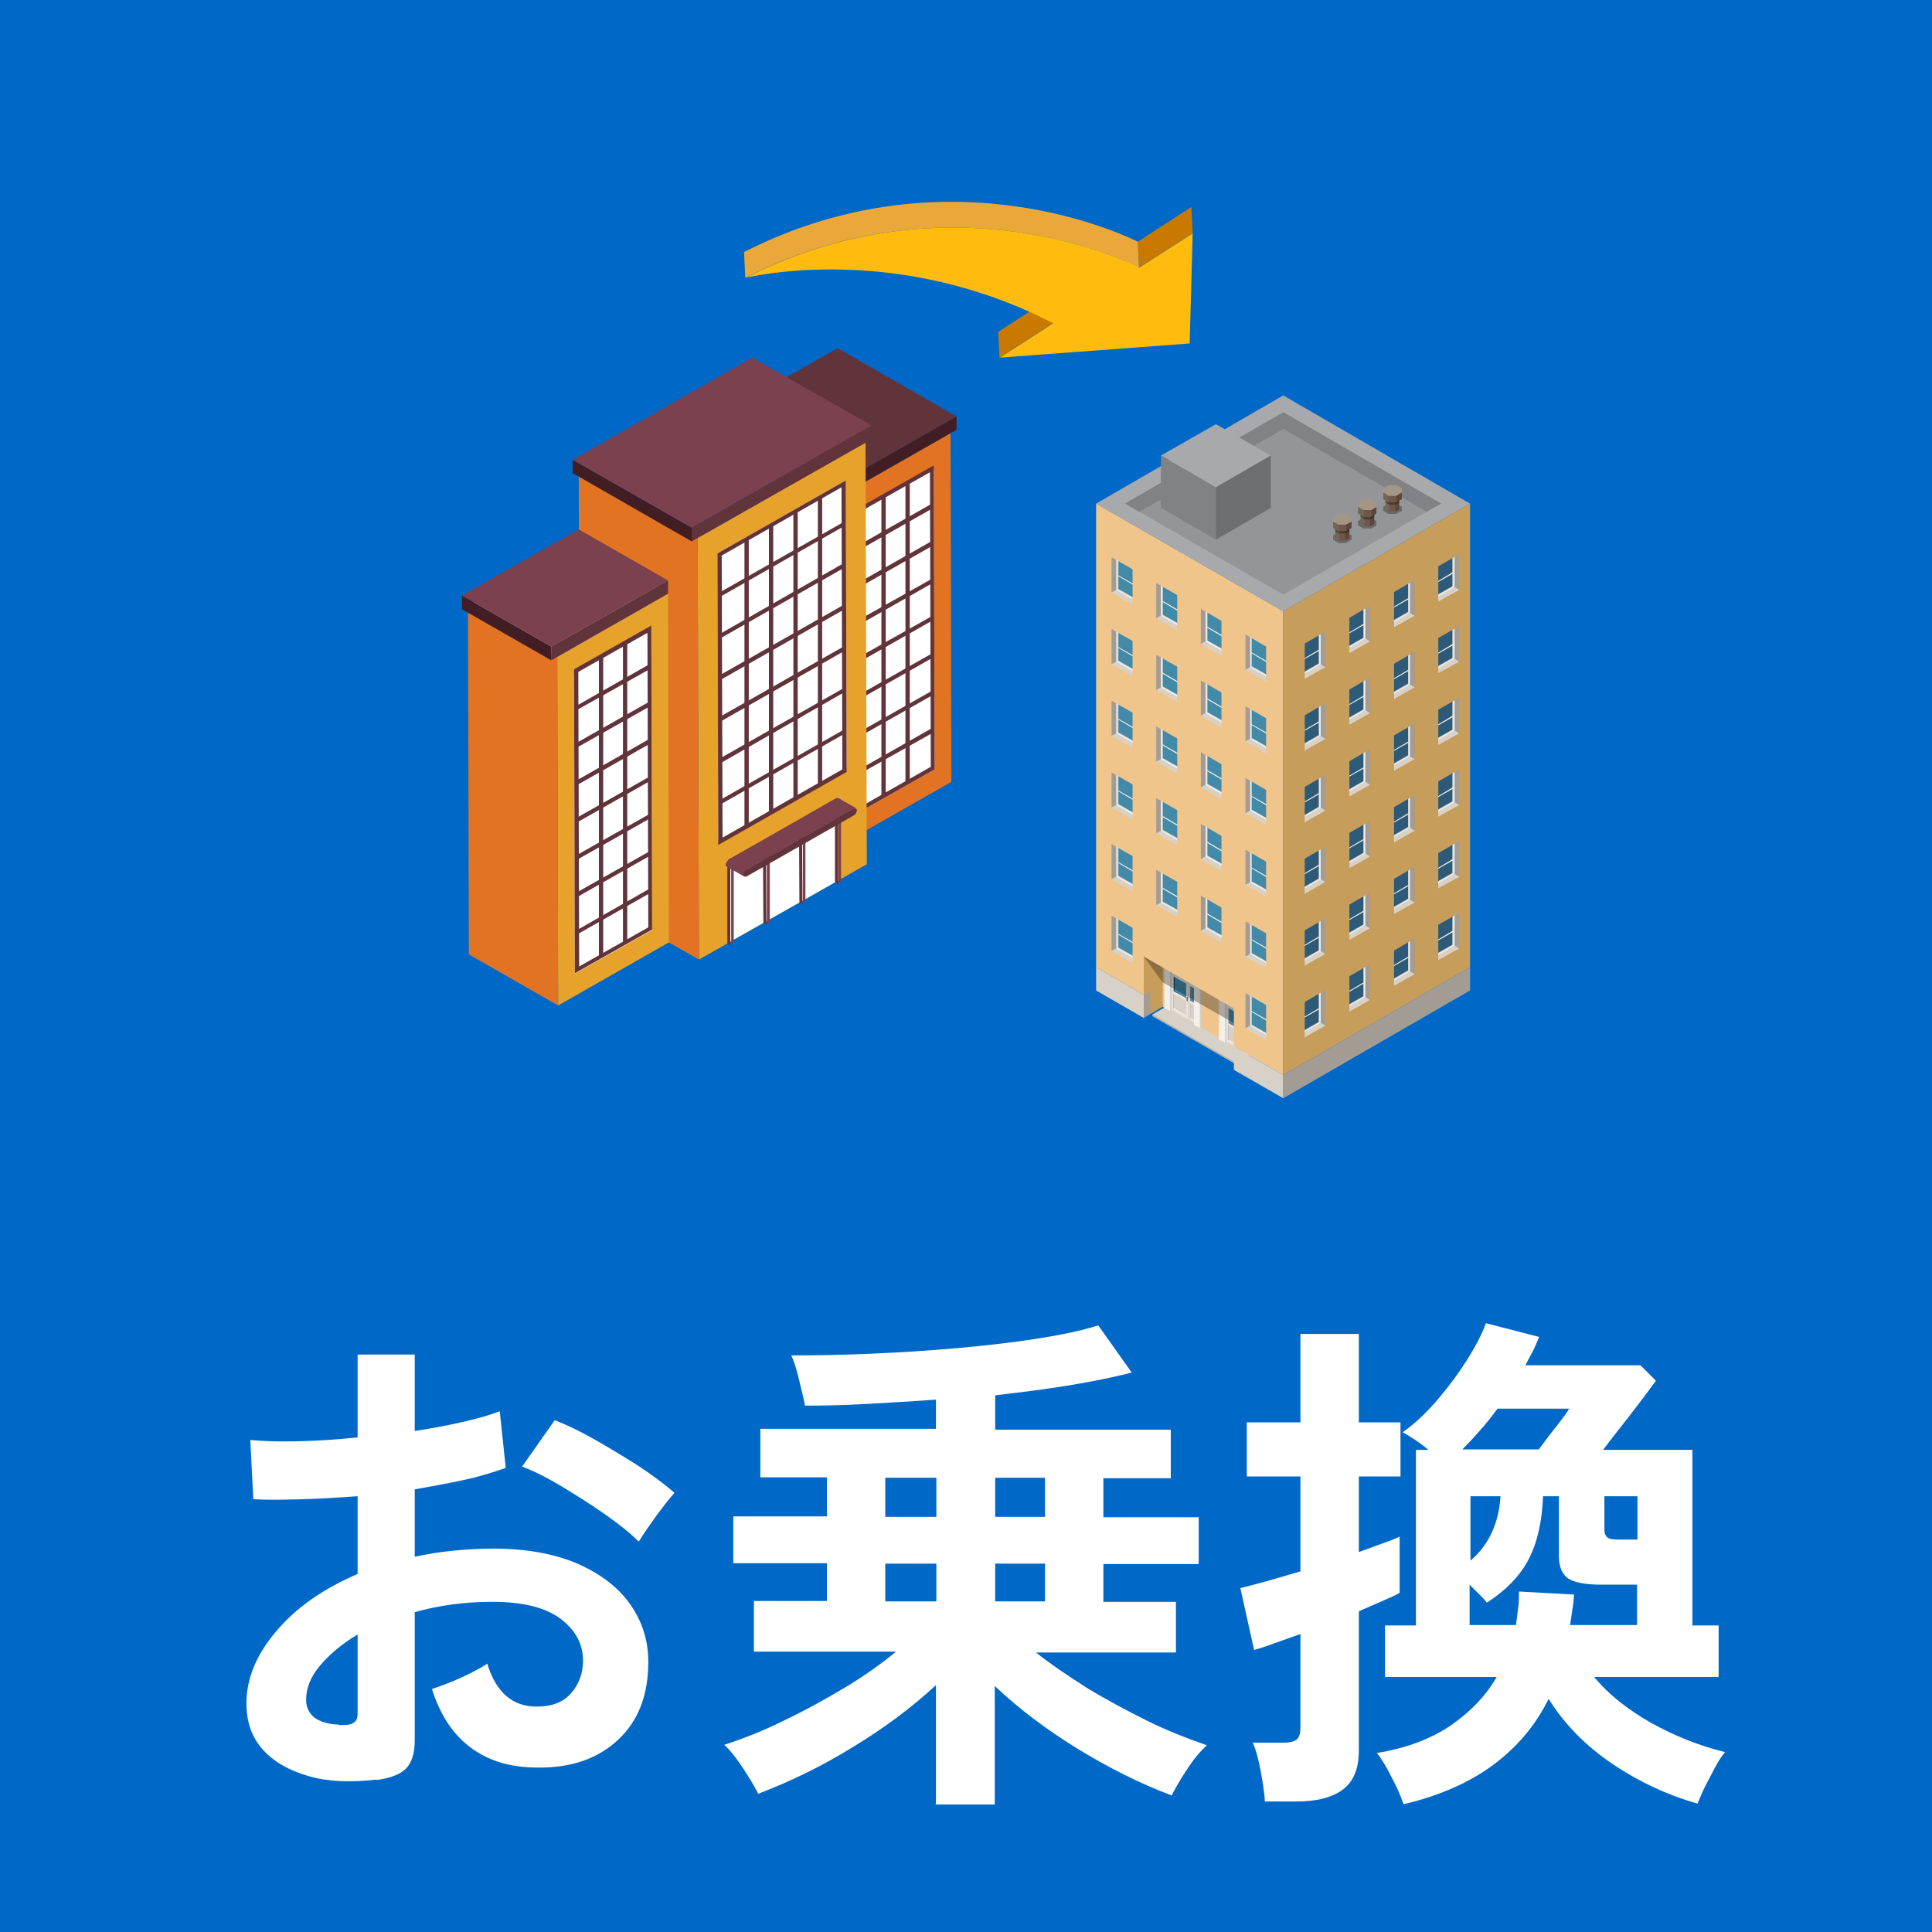 <?xml version="1.0" encoding="UTF-8"?>
<svg id="_レイヤー_2" data-name="レイヤー 2" xmlns="http://www.w3.org/2000/svg" viewBox="0 0 45 45">
  <defs>
    <style>
      .cls-1 {
        fill: #5e4439;
      }

      .cls-2 {
        fill: #61333a;
      }

      .cls-3 {
        opacity: .3;
      }

      .cls-4 {
        fill: #428aa8;
      }

      .cls-5 {
        fill: #cbcbcb;
      }

      .cls-6 {
        fill: #fff;
      }

      .cls-7 {
        fill: #2d5a78;
      }

      .cls-8 {
        fill: #736656;
      }

      .cls-9 {
        fill: none;
      }

      .cls-10 {
        fill: #d8d1c7;
      }

      .cls-11 {
        fill: #e6e1dd;
      }

      .cls-12 {
        fill: #f4efe9;
      }

      .cls-13 {
        fill: #17435c;
      }

      .cls-14 {
        fill: #808285;
      }

      .cls-15 {
        fill: #6d6e71;
      }

      .cls-16 {
        fill: #836e69;
      }

      .cls-17 {
        fill: #421d23;
      }

      .cls-18 {
        fill: #b5afa7;
      }

      .cls-19 {
        fill: #403531;
      }

      .cls-20 {
        fill: #eaa73a;
      }

      .cls-21 {
        fill: #544540;
      }

      .cls-22 {
        fill: #a39c95;
      }

      .cls-23 {
        fill: #a7a9ac;
      }

      .cls-24 {
        fill: #685750;
      }

      .cls-25 {
        fill: #e7a22b;
      }

      .cls-26 {
        fill: #e27322;
      }

      .cls-27 {
        fill: #a39685;
      }

      .cls-28 {
        fill: #939598;
      }

      .cls-29 {
        fill: #762f39;
      }

      .cls-30 {
        fill: #c79d5c;
      }

      .cls-31 {
        fill: #efc58b;
      }

      .cls-32 {
        fill: #7b414f;
      }

      .cls-33 {
        fill: #6e5849;
      }

      .cls-34 {
        fill: #c97900;
      }

      .cls-35 {
        fill: #d1d1d1;
      }

      .cls-36 {
        fill: #ffbb0e;
      }

      .cls-37 {
        fill: #0068c7;
      }
    </style>
  </defs>
  <g id="_レイヤー_1-2" data-name="レイヤー 1">
    <g>
      <rect class="cls-37" width="45" height="45"/>
      <g>
        <path class="cls-6" d="M8.76,41.45c-.59.07-1.12.05-1.57-.08s-.81-.33-1.07-.62c-.26-.29-.38-.65-.38-1.08,0-.57.23-1.13.69-1.67.46-.55,1.09-.99,1.9-1.34v-1.81c-.44.03-.87.06-1.28.07s-.79.02-1.15,0l-.07-1.38c.3.03.68.04,1.12.03.44-.01.9-.04,1.38-.09v-1.93h1.33v1.78c.4-.06.77-.13,1.12-.21s.63-.16.86-.25l.14,1.32c-.28.1-.6.2-.97.28-.37.08-.75.15-1.15.22v1.57c.28-.06.57-.11.88-.14s.62-.05.95-.05c.77,0,1.42.12,1.96.35.54.24.95.55,1.23.95.28.4.42.84.42,1.34,0,.77-.23,1.37-.7,1.81s-1.09.66-1.88.65c-.62,0-1.13-.15-1.55-.46-.42-.31-.72-.77-.91-1.37.18-.06.41-.14.67-.26.26-.12.47-.23.62-.33.2.66.58,1,1.15,1,.35,0,.62-.1.8-.31.18-.2.28-.46.28-.76,0-.39-.18-.72-.53-.98-.35-.26-.88-.39-1.58-.39-.64,0-1.24.08-1.81.24v2.99c0,.3-.07.51-.2.65-.14.14-.37.23-.7.27ZM7.9,40.18c.15,0,.26,0,.33-.05.07-.04.1-.11.1-.22v-1.84c-.37.22-.66.47-.88.73-.22.26-.32.53-.32.79,0,.18.07.32.2.42.14.1.32.15.56.16ZM14.87,35.9c-.19-.19-.45-.4-.78-.63s-.66-.44-1.01-.65-.65-.36-.92-.46l.76-1.08c.29.11.6.26.95.46s.68.4,1.01.61c.33.22.6.42.83.62-.08.09-.18.21-.29.36-.12.15-.22.3-.32.44s-.17.25-.21.32Z"/>
        <path class="cls-6" d="M21.8,42v-2.75c-.55.51-1.19.99-1.93,1.44-.73.45-1.47.81-2.21,1.09-.08-.16-.2-.36-.35-.59-.15-.23-.3-.42-.44-.55.46-.15.94-.34,1.42-.58.48-.23.95-.49,1.4-.76s.84-.55,1.18-.83h-3.31v-1.18h1.7v-.88h-2.18v-1.09h2.18v-.91h-1.55v-1.13h4.09v-.68c-.54.04-1.08.07-1.6.1s-1.01.04-1.45.04c-.03-.16-.08-.36-.14-.61-.06-.25-.12-.44-.18-.56.58,0,1.2-.01,1.87-.04.67-.03,1.34-.07,2-.13s1.29-.13,1.86-.22c.57-.09,1.05-.19,1.42-.31l.78,1.1c-.43.11-.92.21-1.47.3-.55.09-1.12.16-1.71.23v.8h4.09v1.13h-1.57v.91h2.22v1.09h-2.22v.88h1.69v1.18h-3.26c.34.27.74.54,1.18.82.44.27.91.52,1.39.76s.95.42,1.41.58c-.14.13-.3.31-.46.56-.16.24-.28.45-.36.61-.74-.28-1.48-.65-2.21-1.1-.73-.45-1.36-.93-1.91-1.45v2.76h-1.38ZM20.62,35.33h1.19v-.91h-1.19v.91ZM20.62,37.3h1.19v-.88h-1.19v.88ZM23.18,35.33h1.16v-.91h-1.16v.91ZM23.18,37.3h1.16v-.88h-1.16v.88Z"/>
        <path class="cls-6" d="M29.46,41.96c0-.13-.03-.28-.05-.45-.03-.17-.06-.34-.1-.51-.04-.17-.08-.3-.13-.41h.71c.16,0,.27-.03.32-.08.06-.06.08-.15.08-.29v-2.16c-.22.08-.43.15-.62.22-.19.07-.34.12-.46.15l-.32-1.44c.16-.04.36-.09.61-.16.25-.07.51-.15.79-.23v-2.21h-1.25v-1.26h1.25v-2.06h1.36v2.06h.97v1.26h-.97v1.76c.2-.07.38-.14.55-.2s.3-.11.4-.16v1.31c-.1.06-.24.12-.4.19-.16.07-.35.15-.55.24v3.24c0,.42-.12.72-.37.91s-.61.28-1.09.28h-.72ZM32.69,42.02c-.07-.2-.16-.41-.28-.63-.11-.22-.22-.41-.34-.56.69-.11,1.26-.33,1.72-.64.46-.32.82-.69,1.07-1.13h-2.6v-1.2h.72v-4.09h.29c-.2-.17-.4-.3-.6-.41.26-.18.52-.42.78-.72.26-.3.5-.62.71-.95s.36-.62.45-.87l1.24.32c-.04.1-.09.21-.14.32-.06.11-.12.22-.18.34h2.68l.36.36c-.2.27-.4.54-.61.81-.21.27-.42.53-.62.8h2.08v4.09h.61v1.2h-2.9c.35.42.8.77,1.33,1.07.54.3,1.11.53,1.72.68-.07.08-.15.2-.23.35s-.16.31-.24.46c-.08.16-.13.29-.17.39-.7-.2-1.37-.51-1.99-.93s-1.11-.92-1.48-1.51c-.3.61-.73,1.12-1.28,1.53-.55.41-1.24.72-2.08.92ZM34.06,33.76h1.78c.15-.2.29-.39.43-.56.13-.17.23-.3.28-.39h-1.67c-.13.18-.26.34-.4.5-.14.16-.28.31-.41.44ZM34.25,37.85h1.06c.02-.13.03-.26.05-.39.02-.13.02-.26.02-.39l1.28.07c0,.13-.02.25-.04.37-.02.12-.03.23-.05.34h1.56v-.94h-.84c-.36,0-.61-.05-.76-.14-.14-.1-.22-.27-.22-.53v-1.39h-.37c-.02.58-.13,1.07-.33,1.46-.2.39-.53.73-.98,1.02-.04-.06-.1-.12-.17-.19-.07-.07-.15-.15-.23-.23v.94ZM34.25,36.35c.43-.37.66-.87.7-1.5h-.7v1.5ZM37.72,35.86h.42v-1.01h-.77v.77c0,.09.02.15.07.19s.14.05.28.05Z"/>
      </g>
      <g>
        <g>
          <polygon class="cls-31" points="28.82 24.46 27.08 23.45 27 22.31 28.82 23.42 28.82 24.46"/>
          <polygon class="cls-30" points="27.08 23.45 26.79 23.62 26.64 23.17 26.62 22.23 27.08 22.49 27.08 23.45"/>
          <g>
            <g>
              <polygon class="cls-22" points="28.8 24.8 26.84 23.63 29.11 24.58 29.11 24.63 28.8 24.8"/>
              <polygon class="cls-18" points="28.8 24.8 26.84 23.67 26.84 23.63 28.12 24.16 28.8 24.76 28.8 24.8"/>
              <polygon class="cls-10" points="28.8 24.76 26.84 23.63 27.15 23.45 29.11 24.58 28.8 24.76"/>
            </g>
            <g>
              <polygon class="cls-11" points="27.84 23.84 27.25 23.51 27.25 22.59 27.84 22.93 27.84 23.84"/>
              <g>
                <polygon class="cls-6" points="27.34 23.09 27.63 23.25 27.63 23.27 27.33 23.1 27.34 23.09"/>
                <polygon class="cls-22" points="27.33 23.1 27.33 22.74 27.34 22.75 27.34 23.09 27.33 23.1"/>
                <polygon class="cls-13" points="27.63 23.24 27.63 23.25 27.34 23.09 27.34 22.75 27.36 22.76 27.36 23.08 27.63 23.24"/>
                <polygon class="cls-4" points="27.63 22.91 27.63 23.24 27.36 23.08 27.36 22.76 27.63 22.91"/>
              </g>
              <g>
                <polygon class="cls-6" points="27.73 23.31 27.82 23.36 27.82 23.38 27.72 23.32 27.73 23.31"/>
                <polygon class="cls-22" points="27.72 23.32 27.72 22.96 27.73 22.97 27.73 23.31 27.72 23.32"/>
                <polygon class="cls-13" points="27.82 23.35 27.82 23.36 27.73 23.31 27.73 22.97 27.74 22.98 27.74 23.3 27.82 23.35"/>
                <polygon class="cls-4" points="27.82 23.02 27.82 23.35 27.74 23.3 27.74 22.98 27.82 23.02"/>
              </g>
              <g>
                <polygon class="cls-6" points="27.34 23.48 27.63 23.65 27.63 23.66 27.33 23.49 27.34 23.48"/>
                <polygon class="cls-22" points="27.33 23.49 27.33 23.15 27.34 23.16 27.34 23.48 27.33 23.49"/>
                <polygon class="cls-10" points="27.63 23.32 27.63 23.65 27.34 23.48 27.34 23.16 27.63 23.32"/>
              </g>
              <g>
                <polygon class="cls-6" points="27.73 23.71 27.83 23.76 27.83 23.77 27.72 23.71 27.73 23.71"/>
                <polygon class="cls-22" points="27.72 23.71 27.72 23.37 27.73 23.38 27.73 23.71 27.72 23.71"/>
                <polygon class="cls-10" points="27.83 23.44 27.83 23.76 27.73 23.71 27.73 23.38 27.83 23.44"/>
              </g>
              <polygon class="cls-18" points="27.7 23.76 27.69 23.76 27.69 22.86 27.7 22.87 27.7 23.76"/>
              <g>
                <rect class="cls-16" x="27.65" y="23.22" width="0" height="0" transform="translate(-7.63 15.54) rotate(-27.73)"/>
                <polygon class="cls-21" points="27.65 23.22 27.66 23.22 27.67 23.23 27.66 23.32 27.65 23.22"/>
                <rect class="cls-19" x="27.66" y="23.23" width="0" height=".09" transform="translate(-7.68 15.66) rotate(-27.91)"/>
                <polygon class="cls-24" points="27.65 23.33 27.66 23.32 27.66 23.24 27.65 23.22 27.65 23.22 27.64 23.22 27.64 23.31 27.65 23.33 27.65 23.33"/>
              </g>
              <polygon class="cls-35" points="27.29 23.53 27.25 23.55 27.2 22.61 27.29 22.58 27.29 23.53"/>
              <polygon class="cls-12" points="27.12 22.36 27.12 23.47 27.25 23.55 27.25 22.62 27.81 22.94 27.81 23.87 27.95 23.95 27.95 22.84 27.12 22.36"/>
              <polygon class="cls-35" points="27.98 23.93 27.95 23.95 27.95 22.84 27.98 22.82 27.98 23.93"/>
              <polygon class="cls-6" points="27.98 22.82 27.95 22.84 27.12 22.36 27.15 22.35 27.98 22.82"/>
            </g>
            <g>
              <polygon class="cls-11" points="28.97 24.5 28.53 24.25 28.53 23.33 28.97 23.58 28.97 24.5"/>
              <g>
                <polygon class="cls-6" points="28.62 23.83 28.9 23.99 28.9 24 28.61 23.83 28.62 23.83"/>
                <polygon class="cls-22" points="28.61 23.83 28.61 23.48 28.62 23.49 28.62 23.83 28.61 23.83"/>
                <polygon class="cls-13" points="28.9 23.98 28.9 23.99 28.62 23.83 28.62 23.49 28.63 23.49 28.63 23.82 28.9 23.98"/>
                <polygon class="cls-4" points="28.9 23.65 28.9 23.98 28.63 23.82 28.63 23.49 28.9 23.65"/>
              </g>
              <g>
                <polygon class="cls-6" points="28.62 24.22 28.9 24.39 28.9 24.4 28.61 24.23 28.62 24.22"/>
                <polygon class="cls-22" points="28.61 24.23 28.61 23.89 28.62 23.89 28.62 24.22 28.61 24.23"/>
                <polygon class="cls-10" points="28.9 24.06 28.9 24.39 28.62 24.22 28.62 23.89 28.9 24.06"/>
              </g>
              <g>
                <rect class="cls-16" x="28.93" y="23.95" width="0" height="0" transform="translate(-7.81 16.14) rotate(-27.62)"/>
                <polygon class="cls-21" points="28.93 23.96 28.94 23.95 28.94 23.97 28.94 24.06 28.93 23.96"/>
                <rect class="cls-19" x="28.94" y="23.97" width="0" height=".09" transform="translate(-8.15 17.78) rotate(-30.15)"/>
                <polygon class="cls-24" points="28.93 24.07 28.94 24.06 28.94 23.97 28.93 23.96 28.93 23.96 28.92 23.96 28.92 24.05 28.93 24.07 28.93 24.07"/>
              </g>
              <polygon class="cls-35" points="28.56 24.26 28.53 24.28 28.48 23.34 28.56 23.32 28.56 24.26"/>
              <polygon class="cls-12" points="28.39 23.1 28.39 24.21 28.53 24.28 28.53 23.35 28.94 23.6 28.94 24.52 29.08 24.6 29.08 23.5 28.39 23.1"/>
              <polygon class="cls-35" points="29.11 24.58 29.08 24.6 29.08 23.5 29.11 23.48 29.11 24.58"/>
              <polygon class="cls-6" points="29.11 23.48 29.08 23.5 28.39 23.1 28.42 23.08 29.11 23.48"/>
            </g>
          </g>
          <polygon class="cls-3" points="28.91 23.93 27.08 22.88 26.64 22.28 27.08 22.32 28.91 23.37 28.91 23.93"/>
          <polygon class="cls-23" points="29.89 14.24 25.53 11.73 29.89 9.21 34.24 11.73 29.89 14.24"/>
          <g>
            <polygon class="cls-14" points="33.57 11.73 33.23 11.92 29.89 11.73 26.54 11.92 26.2 11.73 29.89 9.6 33.57 11.73"/>
            <polygon class="cls-28" points="33.23 11.92 29.89 13.85 26.54 11.92 29.89 9.99 33.23 11.92"/>
          </g>
          <g>
            <polygon class="cls-23" points="28.32 11.35 27.04 10.61 28.32 9.88 29.6 10.61 28.32 11.35"/>
            <polygon class="cls-14" points="28.32 12.57 27.04 11.83 27.04 10.61 28.32 11.35 28.32 12.57"/>
            <polygon class="cls-15" points="28.32 12.57 29.6 11.83 29.6 10.61 28.32 11.35 28.32 12.57"/>
          </g>
          <g>
            <g>
              <polygon class="cls-3" points="31.05 12.47 31.05 12.57 31.18 12.65 31.35 12.65 31.48 12.57 31.48 12.47 31.35 12.4 31.18 12.4 31.05 12.47"/>
              <g>
                <polygon class="cls-1" points="31.43 12.31 31.43 12.54 31.33 12.6 31.3 12.34 31.43 12.31"/>
                <polygon class="cls-33" points="31.33 12.36 31.33 12.6 31.2 12.6 31.1 12.31 31.33 12.36"/>
                <polygon class="cls-8" points="31.2 12.36 31.2 12.6 31.1 12.54 31.1 12.31 31.2 12.36"/>
                <polygon class="cls-27" points="31.1 12.23 31.1 12.31 31.2 12.36 31.33 12.36 31.43 12.31 31.43 12.23 31.33 12.18 31.2 12.18 31.1 12.23"/>
                <polygon class="cls-3" points="31.33 12.36 31.33 12.36 31.2 12.36 31.1 12.31 31.1 12.38 31.2 12.43 31.33 12.43 31.43 12.38 31.43 12.31 31.33 12.36"/>
              </g>
              <g>
                <polygon class="cls-1" points="31.48 12.15 31.48 12.3 31.35 12.37 31.31 12.19 31.48 12.15"/>
                <polygon class="cls-33" points="31.35 12.22 31.35 12.37 31.18 12.37 31.05 12.15 31.35 12.22"/>
                <polygon class="cls-8" points="31.18 12.22 31.18 12.37 31.05 12.3 31.05 12.15 31.18 12.22"/>
                <polygon class="cls-27" points="31.05 12.04 31.05 12.15 31.18 12.22 31.35 12.22 31.48 12.15 31.48 12.04 31.35 11.97 31.18 11.97 31.05 12.04"/>
              </g>
            </g>
            <g>
              <polygon class="cls-3" points="31.63 12.14 31.63 12.24 31.76 12.31 31.94 12.31 32.06 12.24 32.06 12.14 31.94 12.06 31.76 12.06 31.63 12.14"/>
              <g>
                <polygon class="cls-1" points="32.01 11.97 32.01 12.21 31.91 12.26 31.88 12.01 32.01 11.97"/>
                <polygon class="cls-33" points="31.91 12.03 31.91 12.26 31.78 12.26 31.69 11.97 31.91 12.03"/>
                <polygon class="cls-8" points="31.78 12.03 31.78 12.26 31.69 12.21 31.69 11.97 31.78 12.03"/>
                <polygon class="cls-27" points="31.69 11.9 31.69 11.97 31.78 12.03 31.91 12.03 32.01 11.97 32.01 11.9 31.91 11.84 31.78 11.84 31.69 11.9"/>
                <polygon class="cls-3" points="31.91 12.03 31.91 12.03 31.78 12.03 31.69 11.97 31.69 12.04 31.78 12.1 31.91 12.1 32.01 12.04 32.01 11.97 31.91 12.03"/>
              </g>
              <g>
                <polygon class="cls-1" points="32.06 11.81 32.06 11.96 31.94 12.04 31.89 11.86 32.06 11.81"/>
                <polygon class="cls-33" points="31.94 11.88 31.94 12.04 31.76 12.04 31.63 11.81 31.94 11.88"/>
                <polygon class="cls-8" points="31.76 11.88 31.76 12.04 31.63 11.96 31.63 11.81 31.76 11.88"/>
                <polygon class="cls-27" points="31.63 11.71 31.63 11.81 31.76 11.88 31.94 11.88 32.06 11.81 32.06 11.71 31.94 11.63 31.76 11.63 31.63 11.71"/>
              </g>
            </g>
            <g>
              <polygon class="cls-3" points="32.22 11.8 32.22 11.9 32.34 11.97 32.52 11.97 32.65 11.9 32.65 11.8 32.52 11.73 32.34 11.73 32.22 11.8"/>
              <g>
                <polygon class="cls-1" points="32.59 11.64 32.59 11.87 32.5 11.92 32.46 11.67 32.59 11.64"/>
                <polygon class="cls-33" points="32.5 11.69 32.5 11.92 32.36 11.92 32.27 11.64 32.5 11.69"/>
                <polygon class="cls-8" points="32.36 11.69 32.36 11.92 32.27 11.87 32.27 11.64 32.36 11.69"/>
                <polygon class="cls-27" points="32.27 11.56 32.27 11.64 32.36 11.69 32.5 11.69 32.59 11.64 32.59 11.56 32.5 11.51 32.36 11.51 32.27 11.56"/>
                <polygon class="cls-3" points="32.5 11.69 32.5 11.69 32.36 11.69 32.27 11.64 32.27 11.7 32.36 11.76 32.5 11.76 32.59 11.7 32.59 11.64 32.5 11.69"/>
              </g>
              <g>
                <polygon class="cls-1" points="32.65 11.47 32.65 11.63 32.52 11.7 32.47 11.52 32.65 11.47"/>
                <polygon class="cls-33" points="32.52 11.55 32.52 11.7 32.34 11.7 32.22 11.47 32.52 11.55"/>
                <polygon class="cls-8" points="32.34 11.55 32.34 11.7 32.22 11.63 32.22 11.47 32.34 11.55"/>
                <polygon class="cls-27" points="32.22 11.37 32.22 11.47 32.34 11.55 32.52 11.55 32.65 11.47 32.65 11.37 32.52 11.3 32.34 11.3 32.22 11.37"/>
              </g>
            </g>
          </g>
          <polygon class="cls-31" points="25.53 11.73 25.53 22.53 26.64 23.17 26.64 22.28 28.74 23.49 28.74 24.38 29.89 25.04 29.89 14.24 25.53 11.73"/>
          <polygon class="cls-30" points="29.89 25.04 34.24 22.53 34.24 11.73 29.89 14.24 29.89 25.04"/>
          <g>
            <polygon class="cls-22" points="26.79 23.62 26.64 23.71 26.55 23.39 26.64 23.17 26.79 23.08 26.79 23.62"/>
            <polygon class="cls-10" points="26.64 23.17 25.53 22.53 25.53 23.07 26.64 23.71 26.64 23.17"/>
            <polygon class="cls-10" points="28.74 24.38 28.74 24.92 29.89 25.58 29.89 25.04 28.74 24.38"/>
          </g>
          <polygon class="cls-22" points="29.89 25.58 34.24 23.07 34.24 22.53 29.89 25.04 29.89 25.58"/>
          <g>
            <g>
              <g>
                <g>
                  <polygon class="cls-10" points="33.5 14.01 33.99 13.74 33.92 13.66 33.87 13.67 33.43 13.91 33.5 14.01"/>
                  <polygon class="cls-22" points="33.87 13.67 33.99 13.74 33.99 12.91 33.87 12.92 33.87 13.67"/>
                  <polygon class="cls-7" points="33.41 13.14 33.41 13.92 33.86 13.67 33.86 12.89 33.41 13.14"/>
                  <polygon class="cls-12" points="33.42 13.6 33.86 13.35 33.85 13.32 33.42 13.58 33.42 13.6"/>
                  <g>
                    <path class="cls-12" d="M33.43,13.15l.4-.23v.74s-.4.23-.4.23v-.74ZM33.4,13.13v.82l.48-.28v-.82l-.48.28Z"/>
                    <polygon class="cls-6" points="33.4 13.13 33.88 12.85 33.87 12.84 33.38 13.12 33.4 13.13"/>
                    <polygon class="cls-35" points="33.4 13.95 33.4 13.13 33.38 13.12 33.38 13.94 33.4 13.95"/>
                  </g>
                  <polygon class="cls-35" points="33.84 12.92 33.85 12.91 33.85 13.66 33.43 13.9 33.43 13.88 33.84 13.65 33.84 12.92"/>
                  <polygon class="cls-30" points="33.37 13.08 33.86 12.78 33.99 12.91 33.5 13.19 33.5 13.19 33.5 13.19 33.5 14.01 33.34 14 33.36 13.19 33.37 13.08"/>
                </g>
                <g>
                  <polygon class="cls-10" points="32.47 14.61 32.95 14.34 32.88 14.26 32.83 14.27 32.39 14.51 32.47 14.61"/>
                  <polygon class="cls-22" points="32.83 14.27 32.95 14.34 32.95 13.51 32.83 13.52 32.83 14.27"/>
                  <polygon class="cls-7" points="32.38 13.74 32.38 14.52 32.82 14.27 32.82 13.49 32.38 13.74"/>
                  <polygon class="cls-12" points="32.38 14.2 32.82 13.95 32.82 13.92 32.38 14.18 32.38 14.2"/>
                  <g>
                    <path class="cls-12" d="M32.4,13.75l.4-.23v.74s-.4.23-.4.23v-.74ZM32.36,13.73v.82l.48-.28v-.82l-.48.28Z"/>
                    <polygon class="cls-6" points="32.36 13.73 32.84 13.45 32.83 13.44 32.34 13.72 32.36 13.73"/>
                    <polygon class="cls-35" points="32.36 14.55 32.36 13.73 32.34 13.72 32.34 14.54 32.36 14.55"/>
                  </g>
                  <polygon class="cls-35" points="32.8 13.52 32.81 13.51 32.81 14.26 32.4 14.5 32.4 14.48 32.8 14.25 32.8 13.52"/>
                  <polygon class="cls-30" points="32.33 13.68 32.82 13.4 32.95 13.51 32.47 13.79 32.47 13.79 32.47 13.79 32.47 14.61 32.29 14.58 32.32 13.79 32.33 13.68"/>
                </g>
                <g>
                  <polygon class="cls-10" points="31.43 15.21 31.91 14.94 31.84 14.86 31.79 14.86 31.35 15.11 31.43 15.21"/>
                  <polygon class="cls-22" points="31.79 14.86 31.91 14.94 31.91 14.11 31.79 14.11 31.79 14.86"/>
                  <polygon class="cls-7" points="31.34 14.34 31.34 15.12 31.78 14.87 31.78 14.09 31.34 14.34"/>
                  <polygon class="cls-12" points="31.34 14.8 31.78 14.55 31.78 14.52 31.34 14.78 31.34 14.8"/>
                  <g>
                    <path class="cls-12" d="M31.36,14.35l.4-.23v.74s-.4.23-.4.23v-.74ZM31.32,14.33v.82l.48-.28v-.82l-.48.28Z"/>
                    <polygon class="cls-6" points="31.32 14.33 31.8 14.05 31.79 14.04 31.3 14.32 31.32 14.33"/>
                    <polygon class="cls-35" points="31.32 15.15 31.32 14.33 31.3 14.32 31.3 15.14 31.32 15.15"/>
                  </g>
                  <polygon class="cls-35" points="31.76 14.12 31.77 14.11 31.77 14.86 31.36 15.1 31.36 15.08 31.76 14.85 31.76 14.12"/>
                  <polygon class="cls-30" points="31.29 14.28 31.78 14 31.91 14.11 31.43 14.39 31.43 14.39 31.43 14.39 31.43 15.21 31.26 15.2 31.28 14.39 31.29 14.28"/>
                </g>
                <g>
                  <polygon class="cls-10" points="30.39 15.81 30.87 15.54 30.8 15.46 30.75 15.46 30.32 15.71 30.39 15.81"/>
                  <polygon class="cls-22" points="30.75 15.46 30.87 15.54 30.87 14.71 30.75 14.71 30.75 15.46"/>
                  <polygon class="cls-7" points="30.3 14.94 30.3 15.72 30.74 15.47 30.74 14.69 30.3 14.94"/>
                  <polygon class="cls-12" points="30.3 15.4 30.74 15.15 30.74 15.12 30.3 15.38 30.3 15.4"/>
                  <g>
                    <path class="cls-12" d="M30.32,14.95l.4-.23v.74s-.4.23-.4.23v-.74ZM30.28,14.93v.82l.48-.28v-.82l-.48.28Z"/>
                    <polygon class="cls-6" points="30.28 14.93 30.77 14.65 30.75 14.64 30.27 14.92 30.28 14.93"/>
                    <polygon class="cls-35" points="30.28 15.75 30.28 14.93 30.27 14.92 30.27 15.74 30.28 15.75"/>
                  </g>
                  <polygon class="cls-35" points="30.72 14.72 30.73 14.71 30.73 15.46 30.32 15.7 30.32 15.68 30.72 15.45 30.72 14.72"/>
                  <polygon class="cls-30" points="30.25 14.88 30.77 14.58 30.87 14.71 30.39 14.99 30.39 14.99 30.39 14.99 30.39 15.81 30.22 15.79 30.24 14.99 30.25 14.88"/>
                </g>
              </g>
              <g>
                <g>
                  <polygon class="cls-10" points="33.5 15.68 33.99 15.41 33.92 15.33 33.87 15.34 33.43 15.58 33.5 15.68"/>
                  <polygon class="cls-22" points="33.87 15.34 33.99 15.41 33.99 14.58 33.87 14.59 33.87 15.34"/>
                  <polygon class="cls-7" points="33.41 14.81 33.41 15.59 33.86 15.34 33.86 14.56 33.41 14.81"/>
                  <polygon class="cls-12" points="33.42 15.27 33.86 15.02 33.85 14.99 33.42 15.25 33.42 15.27"/>
                  <g>
                    <path class="cls-12" d="M33.43,14.82l.4-.23v.74s-.4.23-.4.23v-.74ZM33.4,14.8v.82l.48-.28v-.82l-.48.28Z"/>
                    <polygon class="cls-6" points="33.4 14.8 33.88 14.52 33.87 14.51 33.38 14.79 33.4 14.8"/>
                    <polygon class="cls-35" points="33.4 15.62 33.4 14.8 33.38 14.79 33.38 15.61 33.4 15.62"/>
                  </g>
                  <polygon class="cls-35" points="33.84 14.59 33.85 14.58 33.85 15.33 33.43 15.57 33.43 15.55 33.84 15.32 33.84 14.59"/>
                  <polygon class="cls-30" points="33.37 14.75 33.86 14.45 33.99 14.58 33.5 14.86 33.5 14.86 33.5 14.86 33.5 15.68 33.34 15.67 33.36 14.86 33.37 14.75"/>
                </g>
                <g>
                  <polygon class="cls-10" points="32.47 16.28 32.95 16.01 32.88 15.93 32.83 15.94 32.39 16.18 32.47 16.28"/>
                  <polygon class="cls-22" points="32.83 15.94 32.95 16.01 32.95 15.18 32.83 15.19 32.83 15.94"/>
                  <polygon class="cls-7" points="32.38 15.41 32.38 16.19 32.82 15.94 32.82 15.16 32.38 15.41"/>
                  <polygon class="cls-12" points="32.38 15.87 32.82 15.62 32.82 15.59 32.38 15.85 32.38 15.87"/>
                  <g>
                    <path class="cls-12" d="M32.4,15.42l.4-.23v.74s-.4.23-.4.23v-.74ZM32.36,15.4v.82l.48-.28v-.82l-.48.28Z"/>
                    <polygon class="cls-6" points="32.36 15.4 32.84 15.12 32.83 15.11 32.34 15.39 32.36 15.4"/>
                    <polygon class="cls-35" points="32.36 16.22 32.36 15.4 32.34 15.39 32.34 16.21 32.36 16.22"/>
                  </g>
                  <polygon class="cls-35" points="32.8 15.19 32.81 15.18 32.81 15.93 32.4 16.17 32.4 16.15 32.8 15.92 32.8 15.19"/>
                  <polygon class="cls-30" points="32.33 15.35 32.82 15.07 32.95 15.18 32.47 15.46 32.47 15.46 32.47 15.46 32.47 16.28 32.29 16.25 32.32 15.46 32.33 15.35"/>
                </g>
                <g>
                  <polygon class="cls-10" points="31.43 16.88 31.91 16.61 31.84 16.53 31.79 16.53 31.35 16.78 31.43 16.88"/>
                  <polygon class="cls-22" points="31.79 16.53 31.91 16.61 31.91 15.78 31.79 15.79 31.79 16.53"/>
                  <polygon class="cls-7" points="31.34 16.01 31.34 16.79 31.78 16.54 31.78 15.76 31.34 16.01"/>
                  <polygon class="cls-12" points="31.34 16.47 31.78 16.22 31.78 16.19 31.34 16.45 31.34 16.47"/>
                  <g>
                    <path class="cls-12" d="M31.36,16.02l.4-.23v.74s-.4.23-.4.23v-.74ZM31.32,16v.82l.48-.28v-.82l-.48.28Z"/>
                    <polygon class="cls-6" points="31.32 16 31.8 15.72 31.79 15.71 31.3 15.99 31.32 16"/>
                    <polygon class="cls-35" points="31.32 16.82 31.32 16 31.3 15.99 31.3 16.81 31.32 16.82"/>
                  </g>
                  <polygon class="cls-35" points="31.76 15.79 31.77 15.78 31.77 16.53 31.36 16.77 31.36 16.75 31.76 16.52 31.76 15.79"/>
                  <polygon class="cls-30" points="31.29 15.95 31.78 15.67 31.91 15.78 31.43 16.06 31.43 16.06 31.43 16.06 31.43 16.88 31.26 16.87 31.28 16.06 31.29 15.95"/>
                </g>
                <g>
                  <polygon class="cls-10" points="30.39 17.48 30.87 17.21 30.8 17.13 30.75 17.13 30.32 17.38 30.39 17.48"/>
                  <polygon class="cls-22" points="30.75 17.13 30.87 17.21 30.87 16.38 30.75 16.38 30.75 17.13"/>
                  <polygon class="cls-7" points="30.3 16.61 30.3 17.39 30.74 17.14 30.74 16.36 30.3 16.61"/>
                  <polygon class="cls-12" points="30.3 17.07 30.74 16.82 30.74 16.79 30.3 17.05 30.3 17.07"/>
                  <g>
                    <path class="cls-12" d="M30.32,16.62l.4-.23v.74s-.4.23-.4.23v-.74ZM30.28,16.6v.82l.48-.28v-.82l-.48.28Z"/>
                    <polygon class="cls-6" points="30.28 16.6 30.77 16.32 30.75 16.31 30.27 16.59 30.28 16.6"/>
                    <polygon class="cls-35" points="30.28 17.42 30.28 16.6 30.27 16.59 30.27 17.41 30.28 17.42"/>
                  </g>
                  <polygon class="cls-35" points="30.72 16.39 30.73 16.38 30.73 17.13 30.32 17.37 30.32 17.35 30.72 17.12 30.72 16.39"/>
                  <polygon class="cls-30" points="30.25 16.55 30.77 16.25 30.87 16.38 30.39 16.66 30.39 16.66 30.39 16.66 30.39 17.48 30.22 17.46 30.24 16.66 30.25 16.55"/>
                </g>
              </g>
              <g>
                <g>
                  <polygon class="cls-10" points="33.5 17.35 33.99 17.08 33.92 17 33.87 17.01 33.43 17.25 33.5 17.35"/>
                  <polygon class="cls-22" points="33.87 17.01 33.99 17.08 33.99 16.25 33.87 16.26 33.87 17.01"/>
                  <polygon class="cls-7" points="33.41 16.48 33.41 17.26 33.86 17.01 33.86 16.23 33.41 16.48"/>
                  <polygon class="cls-12" points="33.42 16.94 33.86 16.69 33.85 16.66 33.42 16.92 33.42 16.94"/>
                  <g>
                    <path class="cls-12" d="M33.43,16.49l.4-.23v.74s-.4.23-.4.23v-.74ZM33.4,16.47v.82l.48-.28v-.82l-.48.28Z"/>
                    <polygon class="cls-6" points="33.4 16.47 33.88 16.19 33.87 16.18 33.38 16.46 33.4 16.47"/>
                    <polygon class="cls-35" points="33.4 17.29 33.4 16.47 33.38 16.46 33.38 17.28 33.4 17.29"/>
                  </g>
                  <polygon class="cls-35" points="33.84 16.26 33.85 16.25 33.85 17 33.43 17.24 33.43 17.22 33.84 16.99 33.84 16.26"/>
                  <polygon class="cls-30" points="33.37 16.42 33.86 16.12 33.99 16.25 33.5 16.53 33.5 16.53 33.5 16.53 33.5 17.35 33.34 17.34 33.36 16.53 33.37 16.42"/>
                </g>
                <g>
                  <polygon class="cls-10" points="32.47 17.95 32.95 17.68 32.88 17.6 32.83 17.61 32.39 17.85 32.47 17.95"/>
                  <polygon class="cls-22" points="32.83 17.61 32.95 17.68 32.95 16.85 32.83 16.86 32.83 17.61"/>
                  <polygon class="cls-7" points="32.38 17.08 32.38 17.86 32.82 17.61 32.82 16.83 32.38 17.08"/>
                  <polygon class="cls-12" points="32.38 17.54 32.82 17.29 32.82 17.26 32.38 17.52 32.38 17.54"/>
                  <g>
                    <path class="cls-12" d="M32.4,17.09l.4-.23v.74s-.4.23-.4.23v-.74ZM32.36,17.07v.82l.48-.28v-.82l-.48.28Z"/>
                    <polygon class="cls-6" points="32.36 17.07 32.84 16.79 32.83 16.78 32.34 17.06 32.36 17.07"/>
                    <polygon class="cls-35" points="32.36 17.89 32.36 17.07 32.34 17.06 32.34 17.88 32.36 17.89"/>
                  </g>
                  <polygon class="cls-35" points="32.8 16.86 32.81 16.85 32.81 17.6 32.4 17.84 32.4 17.82 32.8 17.59 32.8 16.86"/>
                  <polygon class="cls-30" points="32.33 17.02 32.82 16.74 32.95 16.85 32.47 17.13 32.47 17.13 32.47 17.13 32.47 17.95 32.29 17.92 32.32 17.13 32.33 17.02"/>
                </g>
                <g>
                  <polygon class="cls-10" points="31.43 18.55 31.91 18.28 31.84 18.2 31.79 18.2 31.35 18.45 31.43 18.55"/>
                  <polygon class="cls-22" points="31.79 18.2 31.91 18.28 31.91 17.45 31.79 17.46 31.79 18.2"/>
                  <polygon class="cls-7" points="31.34 17.68 31.34 18.46 31.78 18.21 31.78 17.43 31.34 17.68"/>
                  <polygon class="cls-12" points="31.34 18.14 31.78 17.89 31.78 17.86 31.34 18.12 31.34 18.14"/>
                  <g>
                    <path class="cls-12" d="M31.36,17.69l.4-.23v.74s-.4.23-.4.23v-.74ZM31.32,17.67v.82l.48-.28v-.82l-.48.28Z"/>
                    <polygon class="cls-6" points="31.32 17.67 31.8 17.39 31.79 17.38 31.3 17.66 31.32 17.67"/>
                    <polygon class="cls-35" points="31.32 18.49 31.32 17.67 31.3 17.66 31.3 18.48 31.32 18.49"/>
                  </g>
                  <polygon class="cls-35" points="31.76 17.46 31.77 17.45 31.77 18.2 31.36 18.44 31.36 18.42 31.76 18.19 31.76 17.46"/>
                  <polygon class="cls-30" points="31.29 17.62 31.78 17.34 31.91 17.45 31.43 17.73 31.43 17.73 31.43 17.73 31.43 18.55 31.26 18.54 31.28 17.73 31.29 17.62"/>
                </g>
                <g>
                  <polygon class="cls-10" points="30.39 19.15 30.87 18.88 30.8 18.79 30.75 18.8 30.32 19.05 30.39 19.15"/>
                  <polygon class="cls-22" points="30.75 18.8 30.87 18.88 30.87 18.05 30.75 18.05 30.75 18.8"/>
                  <polygon class="cls-7" points="30.3 18.28 30.3 19.06 30.74 18.81 30.74 18.03 30.3 18.28"/>
                  <polygon class="cls-12" points="30.3 18.74 30.74 18.49 30.74 18.46 30.3 18.72 30.3 18.74"/>
                  <g>
                    <path class="cls-12" d="M30.32,18.29l.4-.23v.74s-.4.23-.4.23v-.74ZM30.28,18.27v.82l.48-.28v-.82l-.48.28Z"/>
                    <polygon class="cls-6" points="30.28 18.27 30.77 17.99 30.75 17.98 30.27 18.26 30.28 18.27"/>
                    <polygon class="cls-35" points="30.28 19.09 30.28 18.27 30.27 18.26 30.27 19.08 30.28 19.09"/>
                  </g>
                  <polygon class="cls-35" points="30.72 18.05 30.73 18.05 30.73 18.8 30.32 19.04 30.32 19.02 30.72 18.79 30.72 18.05"/>
                  <polygon class="cls-30" points="30.25 18.22 30.77 17.92 30.87 18.05 30.39 18.33 30.39 18.33 30.39 18.33 30.39 19.15 30.22 19.13 30.24 18.33 30.25 18.22"/>
                </g>
              </g>
              <g>
                <g>
                  <polygon class="cls-10" points="33.5 19.02 33.99 18.75 33.92 18.67 33.87 18.68 33.43 18.92 33.5 19.02"/>
                  <polygon class="cls-22" points="33.87 18.68 33.99 18.75 33.99 17.92 33.87 17.93 33.87 18.68"/>
                  <polygon class="cls-7" points="33.41 18.15 33.41 18.93 33.86 18.68 33.86 17.9 33.41 18.15"/>
                  <polygon class="cls-12" points="33.42 18.61 33.86 18.36 33.85 18.33 33.42 18.59 33.42 18.61"/>
                  <g>
                    <path class="cls-12" d="M33.43,18.16l.4-.23v.74s-.4.23-.4.23v-.74ZM33.4,18.14v.82l.48-.28v-.82l-.48.28Z"/>
                    <polygon class="cls-6" points="33.4 18.14 33.88 17.86 33.87 17.85 33.38 18.13 33.4 18.14"/>
                    <polygon class="cls-35" points="33.4 18.96 33.4 18.14 33.38 18.13 33.38 18.95 33.4 18.96"/>
                  </g>
                  <polygon class="cls-35" points="33.84 17.93 33.85 17.92 33.85 18.67 33.43 18.91 33.43 18.89 33.84 18.66 33.84 17.93"/>
                  <polygon class="cls-30" points="33.37 18.09 33.86 17.79 33.99 17.92 33.5 18.2 33.5 18.2 33.5 18.2 33.5 19.02 33.34 19.01 33.36 18.2 33.37 18.09"/>
                </g>
                <g>
                  <polygon class="cls-10" points="32.47 19.62 32.95 19.35 32.88 19.27 32.83 19.27 32.39 19.52 32.47 19.62"/>
                  <polygon class="cls-22" points="32.83 19.27 32.95 19.35 32.95 18.52 32.83 18.53 32.83 19.27"/>
                  <polygon class="cls-7" points="32.38 18.75 32.38 19.53 32.82 19.28 32.82 18.5 32.38 18.75"/>
                  <polygon class="cls-12" points="32.38 19.21 32.82 18.96 32.82 18.93 32.38 19.19 32.38 19.21"/>
                  <g>
                    <path class="cls-12" d="M32.4,18.76l.4-.23v.74s-.4.23-.4.23v-.74ZM32.36,18.74v.82l.48-.28v-.82l-.48.28Z"/>
                    <polygon class="cls-6" points="32.36 18.74 32.84 18.46 32.83 18.45 32.34 18.73 32.36 18.74"/>
                    <polygon class="cls-35" points="32.36 19.56 32.36 18.74 32.34 18.73 32.34 19.55 32.36 19.56"/>
                  </g>
                  <polygon class="cls-35" points="32.8 18.53 32.81 18.52 32.81 19.27 32.4 19.51 32.4 19.49 32.8 19.26 32.8 18.53"/>
                  <polygon class="cls-30" points="32.33 18.69 32.82 18.41 32.95 18.52 32.47 18.8 32.47 18.8 32.47 18.8 32.47 19.62 32.29 19.59 32.32 18.8 32.33 18.69"/>
                </g>
                <g>
                  <polygon class="cls-10" points="31.43 20.22 31.91 19.95 31.84 19.87 31.79 19.87 31.35 20.12 31.43 20.22"/>
                  <polygon class="cls-22" points="31.79 19.87 31.91 19.95 31.91 19.12 31.79 19.13 31.79 19.87"/>
                  <polygon class="cls-7" points="31.34 19.35 31.34 20.13 31.78 19.88 31.78 19.1 31.34 19.35"/>
                  <polygon class="cls-12" points="31.34 19.81 31.78 19.56 31.78 19.53 31.34 19.79 31.34 19.81"/>
                  <g>
                    <path class="cls-12" d="M31.36,19.36l.4-.23v.74s-.4.23-.4.23v-.74ZM31.32,19.34v.82l.48-.28v-.82l-.48.28Z"/>
                    <polygon class="cls-6" points="31.32 19.34 31.8 19.06 31.79 19.05 31.3 19.33 31.32 19.34"/>
                    <polygon class="cls-35" points="31.32 20.16 31.32 19.34 31.3 19.33 31.3 20.15 31.32 20.16"/>
                  </g>
                  <polygon class="cls-35" points="31.76 19.13 31.77 19.12 31.77 19.87 31.36 20.11 31.36 20.09 31.76 19.86 31.76 19.13"/>
                  <polygon class="cls-30" points="31.29 19.29 31.78 19.01 31.91 19.12 31.43 19.4 31.43 19.4 31.43 19.4 31.43 20.22 31.26 20.21 31.28 19.4 31.29 19.29"/>
                </g>
                <g>
                  <polygon class="cls-10" points="30.39 20.82 30.87 20.54 30.8 20.47 30.75 20.47 30.32 20.72 30.39 20.82"/>
                  <polygon class="cls-22" points="30.75 20.47 30.87 20.54 30.87 19.72 30.75 19.72 30.75 20.47"/>
                  <polygon class="cls-7" points="30.3 19.95 30.3 20.73 30.74 20.48 30.74 19.7 30.3 19.95"/>
                  <polygon class="cls-12" points="30.3 20.41 30.74 20.16 30.74 20.13 30.3 20.39 30.3 20.41"/>
                  <g>
                    <path class="cls-12" d="M30.32,19.96l.4-.23v.74s-.4.23-.4.23v-.74ZM30.28,19.94v.82l.48-.28v-.82l-.48.28Z"/>
                    <polygon class="cls-6" points="30.28 19.94 30.77 19.66 30.75 19.65 30.27 19.93 30.28 19.94"/>
                    <polygon class="cls-35" points="30.28 20.76 30.28 19.94 30.27 19.93 30.27 20.75 30.28 20.76"/>
                  </g>
                  <polygon class="cls-35" points="30.72 19.73 30.73 19.72 30.73 20.47 30.32 20.71 30.32 20.69 30.72 20.46 30.72 19.73"/>
                  <polygon class="cls-30" points="30.25 19.89 30.77 19.59 30.87 19.72 30.39 20 30.39 20 30.39 20 30.39 20.82 30.22 20.8 30.24 20 30.25 19.89"/>
                </g>
              </g>
              <g>
                <g>
                  <polygon class="cls-10" points="33.5 20.69 33.99 20.42 33.92 20.34 33.87 20.35 33.43 20.59 33.5 20.69"/>
                  <polygon class="cls-22" points="33.87 20.35 33.99 20.42 33.99 19.59 33.87 19.6 33.87 20.35"/>
                  <polygon class="cls-7" points="33.41 19.82 33.41 20.6 33.86 20.35 33.86 19.57 33.41 19.82"/>
                  <polygon class="cls-12" points="33.42 20.28 33.86 20.03 33.85 20 33.42 20.26 33.42 20.28"/>
                  <g>
                    <path class="cls-12" d="M33.43,19.83l.4-.23v.74s-.4.23-.4.23v-.74ZM33.4,19.81v.82l.48-.28v-.82l-.48.28Z"/>
                    <polygon class="cls-6" points="33.4 19.81 33.88 19.53 33.87 19.52 33.38 19.8 33.4 19.81"/>
                    <polygon class="cls-35" points="33.4 20.63 33.4 19.81 33.38 19.8 33.38 20.62 33.4 20.63"/>
                  </g>
                  <polygon class="cls-35" points="33.84 19.6 33.85 19.59 33.85 20.34 33.43 20.58 33.43 20.56 33.84 20.33 33.84 19.6"/>
                  <polygon class="cls-30" points="33.37 19.76 33.86 19.46 33.99 19.59 33.5 19.87 33.5 19.87 33.5 19.87 33.5 20.69 33.34 20.68 33.36 19.87 33.37 19.76"/>
                </g>
                <g>
                  <polygon class="cls-10" points="32.47 21.29 32.95 21.02 32.88 20.94 32.83 20.95 32.39 21.19 32.47 21.29"/>
                  <polygon class="cls-22" points="32.83 20.95 32.95 21.02 32.95 20.19 32.83 20.2 32.83 20.95"/>
                  <polygon class="cls-7" points="32.38 20.42 32.38 21.2 32.82 20.95 32.82 20.17 32.38 20.42"/>
                  <polygon class="cls-12" points="32.38 20.88 32.82 20.63 32.82 20.6 32.38 20.86 32.38 20.88"/>
                  <g>
                    <path class="cls-12" d="M32.4,20.43l.4-.23v.74s-.4.23-.4.23v-.74ZM32.36,20.41v.82l.48-.28v-.82l-.48.28Z"/>
                    <polygon class="cls-6" points="32.36 20.41 32.84 20.13 32.83 20.12 32.34 20.4 32.36 20.41"/>
                    <polygon class="cls-35" points="32.36 21.23 32.36 20.41 32.34 20.4 32.34 21.22 32.36 21.23"/>
                  </g>
                  <polygon class="cls-35" points="32.8 20.2 32.81 20.19 32.81 20.94 32.4 21.18 32.4 21.16 32.8 20.93 32.8 20.2"/>
                  <polygon class="cls-30" points="32.33 20.36 32.82 20.08 32.95 20.19 32.47 20.47 32.47 20.47 32.47 20.47 32.47 21.29 32.29 21.26 32.32 20.47 32.33 20.36"/>
                </g>
                <g>
                  <polygon class="cls-10" points="31.43 21.89 31.91 21.62 31.84 21.54 31.79 21.55 31.35 21.79 31.43 21.89"/>
                  <polygon class="cls-22" points="31.79 21.55 31.91 21.62 31.91 20.79 31.79 20.8 31.79 21.55"/>
                  <polygon class="cls-7" points="31.34 21.02 31.34 21.8 31.78 21.55 31.78 20.77 31.34 21.02"/>
                  <polygon class="cls-12" points="31.34 21.48 31.78 21.23 31.78 21.2 31.34 21.46 31.34 21.48"/>
                  <g>
                    <path class="cls-12" d="M31.36,21.03l.4-.23v.74s-.4.23-.4.23v-.74ZM31.32,21.01v.82l.48-.28v-.82l-.48.28Z"/>
                    <polygon class="cls-6" points="31.32 21.01 31.8 20.73 31.79 20.72 31.3 21 31.32 21.01"/>
                    <polygon class="cls-35" points="31.32 21.83 31.32 21.01 31.3 21 31.3 21.82 31.32 21.83"/>
                  </g>
                  <polygon class="cls-35" points="31.76 20.8 31.77 20.79 31.77 21.54 31.36 21.78 31.36 21.76 31.76 21.53 31.76 20.8"/>
                  <polygon class="cls-30" points="31.29 20.96 31.78 20.68 31.91 20.79 31.43 21.07 31.43 21.07 31.43 21.07 31.43 21.89 31.26 21.88 31.28 21.07 31.29 20.96"/>
                </g>
                <g>
                  <polygon class="cls-10" points="30.39 22.49 30.87 22.22 30.8 22.14 30.75 22.14 30.32 22.39 30.39 22.49"/>
                  <polygon class="cls-22" points="30.75 22.14 30.87 22.22 30.87 21.39 30.75 21.39 30.75 22.14"/>
                  <polygon class="cls-7" points="30.3 21.62 30.3 22.4 30.74 22.15 30.74 21.37 30.3 21.62"/>
                  <polygon class="cls-12" points="30.3 22.08 30.74 21.83 30.74 21.8 30.3 22.06 30.3 22.08"/>
                  <g>
                    <path class="cls-12" d="M30.32,21.63l.4-.23v.74s-.4.23-.4.23v-.74ZM30.28,21.61v.82l.48-.28v-.82l-.48.28Z"/>
                    <polygon class="cls-6" points="30.28 21.61 30.77 21.33 30.75 21.32 30.27 21.6 30.28 21.61"/>
                    <polygon class="cls-35" points="30.28 22.43 30.28 21.61 30.27 21.6 30.27 22.42 30.28 22.43"/>
                  </g>
                  <polygon class="cls-35" points="30.72 21.4 30.73 21.39 30.73 22.14 30.32 22.38 30.32 22.36 30.72 22.13 30.72 21.4"/>
                  <polygon class="cls-30" points="30.25 21.56 30.77 21.26 30.87 21.39 30.39 21.67 30.39 21.67 30.39 21.67 30.39 22.49 30.22 22.47 30.24 21.67 30.25 21.56"/>
                </g>
              </g>
              <g>
                <g>
                  <polygon class="cls-10" points="33.5 22.36 33.99 22.09 33.92 22.01 33.87 22.02 33.43 22.26 33.5 22.36"/>
                  <polygon class="cls-22" points="33.87 22.02 33.99 22.09 33.99 21.26 33.87 21.27 33.87 22.02"/>
                  <polygon class="cls-7" points="33.41 21.49 33.41 22.27 33.86 22.02 33.86 21.24 33.41 21.49"/>
                  <polygon class="cls-12" points="33.42 21.95 33.86 21.7 33.85 21.67 33.42 21.93 33.42 21.95"/>
                  <g>
                    <path class="cls-12" d="M33.43,21.5l.4-.23v.74s-.4.23-.4.23v-.74ZM33.4,21.48v.82l.48-.28v-.82l-.48.28Z"/>
                    <polygon class="cls-6" points="33.4 21.48 33.88 21.2 33.87 21.19 33.38 21.47 33.4 21.48"/>
                    <polygon class="cls-35" points="33.4 22.3 33.4 21.48 33.38 21.47 33.38 22.29 33.4 22.3"/>
                  </g>
                  <polygon class="cls-35" points="33.84 21.27 33.85 21.26 33.85 22.01 33.43 22.25 33.43 22.23 33.84 22 33.84 21.27"/>
                  <polygon class="cls-30" points="33.37 21.43 33.86 21.13 33.99 21.26 33.5 21.54 33.5 21.54 33.5 21.54 33.5 22.36 33.34 22.35 33.36 21.54 33.37 21.43"/>
                </g>
                <g>
                  <polygon class="cls-10" points="32.47 22.96 32.95 22.69 32.88 22.61 32.83 22.62 32.39 22.86 32.47 22.96"/>
                  <polygon class="cls-22" points="32.83 22.62 32.95 22.69 32.95 21.86 32.83 21.87 32.83 22.62"/>
                  <polygon class="cls-7" points="32.38 22.09 32.38 22.87 32.82 22.62 32.82 21.84 32.38 22.09"/>
                  <polygon class="cls-12" points="32.38 22.55 32.82 22.3 32.82 22.27 32.38 22.53 32.38 22.55"/>
                  <g>
                    <path class="cls-12" d="M32.4,22.1l.4-.23v.74s-.4.23-.4.23v-.74ZM32.36,22.08v.82l.48-.28v-.82l-.48.28Z"/>
                    <polygon class="cls-6" points="32.36 22.08 32.84 21.8 32.83 21.79 32.34 22.07 32.36 22.08"/>
                    <polygon class="cls-35" points="32.36 22.9 32.36 22.08 32.34 22.07 32.34 22.89 32.36 22.9"/>
                  </g>
                  <polygon class="cls-35" points="32.8 21.87 32.81 21.86 32.81 22.61 32.4 22.85 32.4 22.83 32.8 22.6 32.8 21.87"/>
                  <polygon class="cls-30" points="32.33 22.03 32.82 21.75 32.95 21.86 32.47 22.14 32.47 22.14 32.47 22.14 32.47 22.96 32.29 22.93 32.32 22.14 32.33 22.03"/>
                </g>
                <g>
                  <polygon class="cls-10" points="31.43 23.56 31.91 23.29 31.84 23.21 31.79 23.22 31.35 23.46 31.43 23.56"/>
                  <polygon class="cls-22" points="31.79 23.22 31.91 23.29 31.91 22.46 31.79 22.47 31.79 23.22"/>
                  <polygon class="cls-7" points="31.34 22.69 31.34 23.47 31.78 23.22 31.78 22.44 31.34 22.69"/>
                  <polygon class="cls-12" points="31.34 23.15 31.78 22.9 31.78 22.87 31.34 23.13 31.34 23.15"/>
                  <g>
                    <path class="cls-12" d="M31.36,22.7l.4-.23v.74s-.4.23-.4.23v-.74ZM31.32,22.68v.82l.48-.28v-.82l-.48.28Z"/>
                    <polygon class="cls-6" points="31.32 22.68 31.8 22.4 31.79 22.39 31.3 22.67 31.32 22.68"/>
                    <polygon class="cls-35" points="31.32 23.5 31.32 22.68 31.3 22.67 31.3 23.49 31.32 23.5"/>
                  </g>
                  <polygon class="cls-35" points="31.76 22.47 31.77 22.46 31.77 23.21 31.36 23.45 31.36 23.43 31.76 23.2 31.76 22.47"/>
                  <polygon class="cls-30" points="31.29 22.63 31.78 22.35 31.91 22.46 31.43 22.74 31.43 22.74 31.43 22.74 31.43 23.56 31.26 23.55 31.28 22.74 31.29 22.63"/>
                </g>
                <g>
                  <polygon class="cls-10" points="30.39 24.16 30.87 23.89 30.8 23.81 30.75 23.81 30.32 24.06 30.39 24.16"/>
                  <polygon class="cls-22" points="30.75 23.81 30.87 23.89 30.87 23.06 30.75 23.06 30.75 23.81"/>
                  <polygon class="cls-7" points="30.3 23.29 30.3 24.07 30.74 23.82 30.74 23.04 30.3 23.29"/>
                  <polygon class="cls-12" points="30.3 23.75 30.74 23.5 30.74 23.47 30.3 23.73 30.3 23.75"/>
                  <g>
                    <path class="cls-12" d="M30.32,23.3l.4-.23v.74s-.4.23-.4.23v-.74ZM30.28,23.28v.82l.48-.28v-.82l-.48.28Z"/>
                    <polygon class="cls-6" points="30.28 23.28 30.77 23 30.75 22.99 30.27 23.27 30.28 23.28"/>
                    <polygon class="cls-35" points="30.28 24.1 30.28 23.28 30.27 23.27 30.27 24.09 30.28 24.1"/>
                  </g>
                  <polygon class="cls-35" points="30.72 23.07 30.73 23.06 30.73 23.81 30.32 24.05 30.32 24.03 30.72 23.8 30.72 23.07"/>
                  <polygon class="cls-30" points="30.25 23.23 30.77 22.93 30.87 23.06 30.39 23.34 30.39 23.34 30.39 23.34 30.39 24.16 30.22 24.14 30.24 23.34 30.25 23.23"/>
                </g>
              </g>
            </g>
            <g>
              <g>
                <g>
                  <polygon class="cls-10" points="26.38 14.08 25.89 13.8 25.96 13.72 26.02 13.73 26.45 13.98 26.38 14.08"/>
                  <polygon class="cls-22" points="26.02 13.73 25.89 13.8 25.89 12.98 26.02 12.98 26.02 13.73"/>
                  <polygon class="cls-4" points="26.47 13.21 26.47 13.99 26.03 13.73 26.03 12.96 26.47 13.21"/>
                  <polygon class="cls-12" points="26.47 13.67 26.03 13.41 26.03 13.39 26.47 13.64 26.47 13.67"/>
                  <g>
                    <path class="cls-12" d="M26.45,13.95l-.41-.23v-.74s.41.23.41.23v.74ZM26,12.92v.82l.48.28v-.82l-.48-.28Z"/>
                    <polygon class="cls-6" points="26.48 13.2 26 12.92 26.02 12.91 26.5 13.19 26.48 13.2"/>
                    <polygon class="cls-35" points="26.48 14.02 26.48 13.2 26.5 13.19 26.5 14.01 26.48 14.02"/>
                  </g>
                  <polygon class="cls-35" points="26.05 12.98 26.03 12.98 26.03 13.73 26.45 13.97 26.45 13.95 26.05 13.72 26.05 12.98"/>
                  <polygon class="cls-31" points="26.52 13.14 26.03 12.85 25.89 12.98 26.38 13.26 26.38 13.26 26.38 13.26 26.38 14.08 26.54 14.07 26.53 13.25 26.52 13.14"/>
                </g>
                <g>
                  <polygon class="cls-10" points="27.42 14.68 26.93 14.4 27 14.32 27.06 14.33 27.49 14.58 27.42 14.68"/>
                  <polygon class="cls-22" points="27.06 14.33 26.93 14.4 26.93 13.58 27.06 13.58 27.06 14.33"/>
                  <polygon class="cls-4" points="27.51 13.81 27.51 14.59 27.06 14.33 27.06 13.56 27.51 13.81"/>
                  <polygon class="cls-12" points="27.5 14.27 27.06 14.01 27.07 13.99 27.5 14.24 27.5 14.27"/>
                  <g>
                    <path class="cls-12" d="M27.49,14.55l-.41-.23v-.74s.41.23.41.23v.74ZM27.04,13.52v.82l.48.28v-.82l-.48-.28Z"/>
                    <polygon class="cls-6" points="27.52 13.8 27.04 13.52 27.06 13.51 27.54 13.79 27.52 13.8"/>
                    <polygon class="cls-35" points="27.52 14.62 27.52 13.8 27.54 13.79 27.54 14.61 27.52 14.62"/>
                  </g>
                  <polygon class="cls-35" points="27.08 13.58 27.07 13.58 27.07 14.33 27.49 14.56 27.49 14.55 27.08 14.32 27.08 13.58"/>
                  <polygon class="cls-31" points="27.5 13.72 27.06 13.47 26.93 13.58 27.42 13.86 27.42 13.86 27.42 13.86 27.42 14.68 27.57 14.7 27.59 13.78 27.5 13.72"/>
                </g>
                <g>
                  <polygon class="cls-10" points="28.45 15.28 27.97 15 28.04 14.92 28.09 14.93 28.53 15.18 28.45 15.28"/>
                  <polygon class="cls-22" points="28.09 14.93 27.97 15 27.97 14.18 28.09 14.18 28.09 14.93"/>
                  <polygon class="cls-4" points="28.54 14.41 28.54 15.19 28.1 14.93 28.1 14.16 28.54 14.41"/>
                  <polygon class="cls-12" points="28.54 14.87 28.1 14.61 28.11 14.59 28.54 14.84 28.54 14.87"/>
                  <g>
                    <path class="cls-12" d="M28.53,15.15l-.41-.23v-.74s.41.23.41.23v.74ZM28.08,14.12v.82l.48.28v-.82l-.48-.28Z"/>
                    <polygon class="cls-6" points="28.56 14.4 28.08 14.12 28.09 14.11 28.58 14.39 28.56 14.4"/>
                    <polygon class="cls-35" points="28.56 15.22 28.56 14.4 28.58 14.39 28.58 15.21 28.56 15.22"/>
                  </g>
                  <polygon class="cls-35" points="28.12 14.18 28.11 14.18 28.11 14.92 28.53 15.16 28.53 15.15 28.12 14.92 28.12 14.18"/>
                  <polygon class="cls-31" points="28.59 14.34 28.1 14.07 27.97 14.18 28.45 14.46 28.45 14.46 28.45 14.46 28.45 15.28 28.63 15.26 28.6 14.45 28.59 14.34"/>
                </g>
                <g>
                  <polygon class="cls-10" points="29.49 15.88 29.01 15.6 29.08 15.52 29.13 15.53 29.57 15.78 29.49 15.88"/>
                  <polygon class="cls-22" points="29.13 15.53 29.01 15.6 29.01 14.78 29.13 14.78 29.13 15.53"/>
                  <polygon class="cls-4" points="29.58 15.01 29.58 15.79 29.14 15.53 29.14 14.76 29.58 15.01"/>
                  <polygon class="cls-12" points="29.58 15.47 29.14 15.21 29.14 15.19 29.58 15.44 29.58 15.47"/>
                  <g>
                    <path class="cls-12" d="M29.56,15.75l-.41-.23v-.74s.41.23.41.23v.74ZM29.12,14.72v.82l.48.28v-.82l-.48-.28Z"/>
                    <polygon class="cls-6" points="29.6 15 29.12 14.72 29.13 14.71 29.62 14.99 29.6 15"/>
                    <polygon class="cls-35" points="29.6 15.82 29.6 15 29.62 14.99 29.62 15.81 29.6 15.82"/>
                  </g>
                  <polygon class="cls-35" points="29.16 14.78 29.15 14.77 29.15 15.52 29.56 15.76 29.56 15.75 29.16 15.52 29.16 14.78"/>
                  <polygon class="cls-31" points="29.63 14.94 29.12 14.65 29.01 14.78 29.49 15.06 29.49 15.06 29.49 15.06 29.49 15.88 29.66 15.86 29.64 15.05 29.63 14.94"/>
                </g>
              </g>
              <g>
                <g>
                  <polygon class="cls-10" points="26.38 15.75 25.89 15.47 25.96 15.39 26.02 15.4 26.45 15.65 26.38 15.75"/>
                  <polygon class="cls-22" points="26.02 15.4 25.89 15.47 25.89 14.65 26.02 14.65 26.02 15.4"/>
                  <polygon class="cls-4" points="26.47 14.88 26.47 15.66 26.03 15.4 26.03 14.63 26.47 14.88"/>
                  <polygon class="cls-12" points="26.47 15.34 26.03 15.08 26.03 15.06 26.47 15.31 26.47 15.34"/>
                  <g>
                    <path class="cls-12" d="M26.45,15.62l-.41-.23v-.74s.41.23.41.23v.74ZM26,14.59v.82l.48.28v-.82l-.48-.28Z"/>
                    <polygon class="cls-6" points="26.48 14.87 26 14.59 26.02 14.58 26.5 14.86 26.48 14.87"/>
                    <polygon class="cls-35" points="26.48 15.69 26.48 14.87 26.5 14.86 26.5 15.68 26.48 15.69"/>
                  </g>
                  <polygon class="cls-35" points="26.05 14.65 26.03 14.65 26.03 15.39 26.45 15.63 26.45 15.62 26.05 15.39 26.05 14.65"/>
                  <polygon class="cls-31" points="26.52 14.81 26.03 14.52 25.89 14.65 26.38 14.93 26.38 14.93 26.38 14.93 26.38 15.75 26.54 15.74 26.53 14.92 26.52 14.81"/>
                </g>
                <g>
                  <polygon class="cls-10" points="27.42 16.35 26.93 16.07 27 15.99 27.06 16 27.49 16.25 27.42 16.35"/>
                  <polygon class="cls-22" points="27.06 16 26.93 16.07 26.93 15.25 27.06 15.25 27.06 16"/>
                  <polygon class="cls-4" points="27.51 15.48 27.51 16.26 27.06 16 27.06 15.23 27.51 15.48"/>
                  <polygon class="cls-12" points="27.5 15.94 27.06 15.68 27.07 15.66 27.5 15.91 27.5 15.94"/>
                  <g>
                    <path class="cls-12" d="M27.49,16.22l-.41-.23v-.74s.41.23.41.23v.73ZM27.04,15.19v.82l.48.28v-.82l-.48-.28Z"/>
                    <polygon class="cls-6" points="27.52 15.47 27.04 15.19 27.06 15.18 27.54 15.46 27.52 15.47"/>
                    <polygon class="cls-35" points="27.52 16.29 27.52 15.47 27.54 15.46 27.54 16.28 27.52 16.29"/>
                  </g>
                  <polygon class="cls-35" points="27.08 15.25 27.07 15.25 27.07 15.99 27.49 16.23 27.49 16.22 27.08 15.99 27.08 15.25"/>
                  <polygon class="cls-31" points="27.55 15.41 27.06 15.14 26.93 15.25 27.42 15.53 27.42 15.53 27.42 15.53 27.42 16.35 27.59 16.32 27.57 15.52 27.55 15.41"/>
                </g>
                <g>
                  <polygon class="cls-10" points="28.45 16.95 27.97 16.67 28.04 16.59 28.09 16.6 28.53 16.85 28.45 16.95"/>
                  <polygon class="cls-22" points="28.09 16.6 27.97 16.67 27.97 15.85 28.09 15.85 28.09 16.6"/>
                  <polygon class="cls-4" points="28.54 16.08 28.54 16.86 28.1 16.6 28.1 15.83 28.54 16.08"/>
                  <polygon class="cls-12" points="28.54 16.54 28.1 16.28 28.11 16.26 28.54 16.51 28.54 16.54"/>
                  <g>
                    <path class="cls-12" d="M28.53,16.82l-.41-.23v-.74s.41.23.41.23v.74ZM28.08,15.79v.82l.48.28v-.82l-.48-.28Z"/>
                    <polygon class="cls-6" points="28.56 16.07 28.08 15.79 28.09 15.78 28.58 16.06 28.56 16.07"/>
                    <polygon class="cls-35" points="28.56 16.89 28.56 16.07 28.58 16.06 28.58 16.88 28.56 16.89"/>
                  </g>
                  <polygon class="cls-35" points="28.12 15.85 28.11 15.85 28.11 16.59 28.53 16.83 28.53 16.82 28.12 16.59 28.12 15.85"/>
                  <polygon class="cls-31" points="28.59 16.01 28.1 15.74 27.97 15.85 28.45 16.13 28.45 16.13 28.45 16.13 28.45 16.95 28.63 16.93 28.6 16.12 28.59 16.01"/>
                </g>
                <g>
                  <polygon class="cls-10" points="29.49 17.55 29.01 17.27 29.08 17.19 29.13 17.2 29.57 17.45 29.49 17.55"/>
                  <polygon class="cls-22" points="29.13 17.2 29.01 17.27 29.01 16.45 29.13 16.45 29.13 17.2"/>
                  <polygon class="cls-4" points="29.58 16.68 29.58 17.46 29.14 17.2 29.14 16.43 29.58 16.68"/>
                  <polygon class="cls-12" points="29.58 17.14 29.14 16.88 29.14 16.86 29.58 17.11 29.58 17.14"/>
                  <g>
                    <path class="cls-12" d="M29.56,17.42l-.41-.23v-.74s.41.23.41.23v.74ZM29.12,16.39v.82l.48.28v-.82l-.48-.28Z"/>
                    <polygon class="cls-6" points="29.6 16.67 29.12 16.39 29.13 16.38 29.62 16.66 29.6 16.67"/>
                    <polygon class="cls-35" points="29.6 17.49 29.6 16.67 29.62 16.66 29.62 17.48 29.6 17.49"/>
                  </g>
                  <polygon class="cls-35" points="29.16 16.45 29.15 16.44 29.15 17.19 29.56 17.43 29.56 17.42 29.16 17.19 29.16 16.45"/>
                  <polygon class="cls-31" points="29.63 16.61 29.12 16.32 29.01 16.45 29.49 16.73 29.49 16.73 29.49 16.73 29.49 17.55 29.66 17.53 29.64 16.72 29.63 16.61"/>
                </g>
              </g>
              <g>
                <g>
                  <polygon class="cls-10" points="26.38 17.42 25.89 17.14 25.96 17.06 26.02 17.07 26.45 17.32 26.38 17.42"/>
                  <polygon class="cls-22" points="26.02 17.07 25.89 17.14 25.89 16.32 26.02 16.32 26.02 17.07"/>
                  <polygon class="cls-4" points="26.47 16.55 26.47 17.33 26.03 17.07 26.03 16.3 26.47 16.55"/>
                  <polygon class="cls-12" points="26.47 17.01 26.03 16.75 26.03 16.73 26.47 16.98 26.47 17.01"/>
                  <g>
                    <path class="cls-12" d="M26.45,17.29l-.41-.23v-.74s.41.23.41.23v.74ZM26,16.26v.82l.48.28v-.82l-.48-.28Z"/>
                    <polygon class="cls-6" points="26.48 16.54 26 16.26 26.02 16.25 26.5 16.53 26.48 16.54"/>
                    <polygon class="cls-35" points="26.48 17.36 26.48 16.54 26.5 16.53 26.5 17.35 26.48 17.36"/>
                  </g>
                  <polygon class="cls-35" points="26.05 16.32 26.03 16.32 26.03 17.07 26.45 17.3 26.45 17.29 26.05 17.06 26.05 16.32"/>
                  <polygon class="cls-31" points="26.52 16.48 26.03 16.19 25.89 16.32 26.38 16.6 26.38 16.6 26.38 16.6 26.38 17.42 26.54 17.41 26.53 16.59 26.52 16.48"/>
                </g>
                <g>
                  <polygon class="cls-10" points="27.42 18.02 26.93 17.74 27 17.66 27.06 17.67 27.49 17.92 27.42 18.02"/>
                  <polygon class="cls-22" points="27.06 17.67 26.93 17.74 26.93 16.92 27.06 16.92 27.06 17.67"/>
                  <polygon class="cls-4" points="27.51 17.15 27.51 17.93 27.06 17.67 27.06 16.9 27.51 17.15"/>
                  <polygon class="cls-12" points="27.5 17.61 27.06 17.35 27.07 17.33 27.5 17.58 27.5 17.61"/>
                  <g>
                    <path class="cls-12" d="M27.49,17.89l-.41-.23v-.74s.41.23.41.23v.74ZM27.04,16.86v.82l.48.28v-.82l-.48-.28Z"/>
                    <polygon class="cls-6" points="27.52 17.14 27.04 16.86 27.06 16.85 27.54 17.13 27.52 17.14"/>
                    <polygon class="cls-35" points="27.52 17.96 27.52 17.14 27.54 17.13 27.54 17.95 27.52 17.96"/>
                  </g>
                  <polygon class="cls-35" points="27.08 16.92 27.07 16.92 27.07 17.66 27.49 17.9 27.49 17.89 27.08 17.66 27.08 16.92"/>
                  <polygon class="cls-31" points="27.55 17.08 27.06 16.81 26.93 16.92 27.42 17.2 27.42 17.2 27.42 17.2 27.42 18.02 27.59 17.99 27.57 17.19 27.55 17.08"/>
                </g>
                <g>
                  <polygon class="cls-10" points="28.45 18.62 27.97 18.34 28.04 18.26 28.09 18.27 28.53 18.52 28.45 18.62"/>
                  <polygon class="cls-22" points="28.09 18.27 27.97 18.34 27.97 17.52 28.09 17.52 28.09 18.27"/>
                  <polygon class="cls-4" points="28.54 17.75 28.54 18.53 28.1 18.27 28.1 17.5 28.54 17.75"/>
                  <polygon class="cls-12" points="28.54 18.21 28.1 17.95 28.11 17.93 28.54 18.18 28.54 18.21"/>
                  <g>
                    <path class="cls-12" d="M28.53,18.49l-.41-.23v-.74s.41.23.41.23v.74ZM28.08,17.46v.82l.48.28v-.82l-.48-.28Z"/>
                    <polygon class="cls-6" points="28.56 17.74 28.08 17.46 28.09 17.45 28.58 17.73 28.56 17.74"/>
                    <polygon class="cls-35" points="28.56 18.56 28.56 17.74 28.58 17.73 28.58 18.55 28.56 18.56"/>
                  </g>
                  <polygon class="cls-35" points="28.12 17.52 28.11 17.52 28.11 18.26 28.53 18.5 28.53 18.49 28.12 18.26 28.12 17.52"/>
                  <polygon class="cls-31" points="28.59 17.68 28.1 17.41 27.97 17.52 28.45 17.8 28.45 17.8 28.45 17.8 28.45 18.62 28.63 18.6 28.6 17.79 28.59 17.68"/>
                </g>
                <g>
                  <polygon class="cls-10" points="29.49 19.22 29.01 18.94 29.08 18.86 29.13 18.87 29.57 19.12 29.49 19.22"/>
                  <polygon class="cls-22" points="29.13 18.87 29.01 18.94 29.01 18.12 29.13 18.12 29.13 18.87"/>
                  <polygon class="cls-4" points="29.58 18.35 29.58 19.13 29.14 18.87 29.14 18.09 29.58 18.35"/>
                  <polygon class="cls-12" points="29.58 18.81 29.14 18.55 29.14 18.53 29.58 18.78 29.58 18.81"/>
                  <g>
                    <path class="cls-12" d="M29.56,19.09l-.41-.23v-.74s.41.23.41.23v.74ZM29.12,18.06v.82l.48.28v-.82l-.48-.28Z"/>
                    <polygon class="cls-6" points="29.6 18.34 29.12 18.06 29.13 18.05 29.62 18.33 29.6 18.34"/>
                    <polygon class="cls-35" points="29.6 19.16 29.6 18.34 29.62 18.33 29.62 19.15 29.6 19.16"/>
                  </g>
                  <polygon class="cls-35" points="29.16 18.12 29.15 18.12 29.15 18.86 29.56 19.1 29.56 19.09 29.16 18.86 29.16 18.12"/>
                  <polygon class="cls-31" points="29.63 18.28 29.12 17.99 29.01 18.12 29.49 18.4 29.49 18.4 29.49 18.4 29.49 19.22 29.66 19.2 29.64 18.39 29.63 18.28"/>
                </g>
              </g>
              <g>
                <g>
                  <polygon class="cls-10" points="26.38 19.09 25.89 18.81 25.96 18.73 26.02 18.74 26.45 18.99 26.38 19.09"/>
                  <polygon class="cls-22" points="26.02 18.74 25.89 18.81 25.89 17.99 26.02 17.99 26.02 18.74"/>
                  <polygon class="cls-4" points="26.47 18.22 26.47 19 26.03 18.74 26.03 17.97 26.47 18.22"/>
                  <polygon class="cls-12" points="26.47 18.68 26.03 18.42 26.03 18.4 26.47 18.65 26.47 18.68"/>
                  <g>
                    <path class="cls-12" d="M26.45,18.96l-.41-.23v-.74s.41.23.41.23v.74ZM26,17.93v.82l.48.28v-.82l-.48-.28Z"/>
                    <polygon class="cls-6" points="26.48 18.21 26 17.93 26.02 17.92 26.5 18.2 26.48 18.21"/>
                    <polygon class="cls-35" points="26.48 19.03 26.48 18.21 26.5 18.2 26.5 19.02 26.48 19.03"/>
                  </g>
                  <polygon class="cls-35" points="26.05 17.99 26.03 17.99 26.03 18.73 26.45 18.97 26.45 18.96 26.05 18.73 26.05 17.99"/>
                  <polygon class="cls-31" points="26.52 18.15 26.03 17.86 25.89 17.99 26.38 18.27 26.38 18.27 26.38 18.27 26.38 19.09 26.54 19.08 26.53 18.27 26.52 18.15"/>
                </g>
                <g>
                  <polygon class="cls-10" points="27.42 19.69 26.93 19.41 27 19.33 27.06 19.34 27.49 19.59 27.42 19.69"/>
                  <polygon class="cls-22" points="27.06 19.34 26.93 19.41 26.93 18.59 27.06 18.59 27.06 19.34"/>
                  <polygon class="cls-4" points="27.51 18.82 27.51 19.6 27.06 19.34 27.06 18.57 27.51 18.82"/>
                  <polygon class="cls-12" points="27.5 19.28 27.06 19.02 27.07 19 27.5 19.25 27.5 19.28"/>
                  <g>
                    <path class="cls-12" d="M27.49,19.56l-.41-.23v-.74s.41.23.41.23v.74ZM27.04,18.53v.82l.48.28v-.82l-.48-.28Z"/>
                    <polygon class="cls-6" points="27.52 18.81 27.04 18.53 27.06 18.52 27.54 18.8 27.52 18.81"/>
                    <polygon class="cls-35" points="27.52 19.63 27.52 18.81 27.54 18.8 27.54 19.62 27.52 19.63"/>
                  </g>
                  <polygon class="cls-35" points="27.08 18.59 27.07 18.59 27.07 19.34 27.49 19.58 27.49 19.56 27.08 19.33 27.08 18.59"/>
                  <polygon class="cls-31" points="27.55 18.75 27.06 18.48 26.93 18.59 27.42 18.87 27.42 18.87 27.42 18.87 27.42 19.69 27.59 19.66 27.57 18.86 27.55 18.75"/>
                </g>
                <g>
                  <polygon class="cls-10" points="28.45 20.29 27.97 20.01 28.04 19.93 28.09 19.94 28.53 20.19 28.45 20.29"/>
                  <polygon class="cls-22" points="28.09 19.94 27.97 20.01 27.97 19.19 28.09 19.19 28.09 19.94"/>
                  <polygon class="cls-4" points="28.54 19.42 28.54 20.2 28.1 19.94 28.1 19.17 28.54 19.42"/>
                  <polygon class="cls-12" points="28.54 19.88 28.1 19.62 28.11 19.6 28.54 19.85 28.54 19.88"/>
                  <g>
                    <path class="cls-12" d="M28.53,20.16l-.41-.23v-.74s.41.23.41.23v.74ZM28.08,19.13v.82l.48.28v-.82l-.48-.28Z"/>
                    <polygon class="cls-6" points="28.56 19.41 28.08 19.13 28.09 19.12 28.58 19.4 28.56 19.41"/>
                    <polygon class="cls-35" points="28.56 20.23 28.56 19.41 28.58 19.4 28.58 20.22 28.56 20.23"/>
                  </g>
                  <polygon class="cls-35" points="28.12 19.19 28.11 19.19 28.11 19.93 28.53 20.17 28.53 20.16 28.12 19.93 28.12 19.19"/>
                  <polygon class="cls-31" points="28.59 19.35 28.1 19.08 27.97 19.19 28.45 19.47 28.45 19.47 28.45 19.47 28.45 20.29 28.63 20.27 28.6 19.46 28.59 19.35"/>
                </g>
                <g>
                  <polygon class="cls-10" points="29.49 20.89 29.01 20.61 29.08 20.53 29.13 20.54 29.57 20.79 29.49 20.89"/>
                  <polygon class="cls-22" points="29.13 20.54 29.01 20.61 29.01 19.79 29.13 19.79 29.13 20.54"/>
                  <polygon class="cls-4" points="29.58 20.02 29.58 20.8 29.14 20.54 29.14 19.77 29.58 20.02"/>
                  <polygon class="cls-12" points="29.58 20.48 29.14 20.22 29.14 20.2 29.58 20.45 29.58 20.48"/>
                  <g>
                    <path class="cls-12" d="M29.56,20.76l-.41-.23v-.74s.41.23.41.23v.74ZM29.12,19.73v.82l.48.28v-.82l-.48-.28Z"/>
                    <polygon class="cls-6" points="29.6 20.01 29.12 19.73 29.13 19.72 29.62 20 29.6 20.01"/>
                    <polygon class="cls-35" points="29.6 20.83 29.6 20.01 29.62 20 29.62 20.82 29.6 20.83"/>
                  </g>
                  <polygon class="cls-35" points="29.16 19.79 29.15 19.79 29.15 20.53 29.56 20.77 29.56 20.76 29.16 20.53 29.16 19.79"/>
                  <polygon class="cls-31" points="29.63 19.95 29.12 19.66 29.01 19.79 29.49 20.07 29.49 20.07 29.49 20.07 29.49 20.89 29.66 20.87 29.64 20.06 29.63 19.95"/>
                </g>
              </g>
              <g>
                <g>
                  <polygon class="cls-10" points="26.38 20.76 25.89 20.48 25.96 20.4 26.02 20.41 26.45 20.66 26.38 20.76"/>
                  <polygon class="cls-22" points="26.02 20.41 25.89 20.48 25.89 19.66 26.02 19.66 26.02 20.41"/>
                  <polygon class="cls-4" points="26.47 19.89 26.47 20.67 26.03 20.41 26.03 19.64 26.47 19.89"/>
                  <polygon class="cls-12" points="26.47 20.35 26.03 20.09 26.03 20.07 26.47 20.32 26.47 20.35"/>
                  <g>
                    <path class="cls-12" d="M26.45,20.63l-.41-.23v-.74s.41.23.41.23v.74ZM26,19.6v.82l.48.28v-.82l-.48-.28Z"/>
                    <polygon class="cls-6" points="26.48 19.88 26 19.6 26.02 19.59 26.5 19.87 26.48 19.88"/>
                    <polygon class="cls-35" points="26.48 20.7 26.48 19.88 26.5 19.87 26.5 20.69 26.48 20.7"/>
                  </g>
                  <polygon class="cls-35" points="26.05 19.66 26.03 19.66 26.03 20.41 26.45 20.64 26.45 20.63 26.05 20.4 26.05 19.66"/>
                  <polygon class="cls-31" points="26.52 19.82 26.03 19.53 25.89 19.66 26.38 19.94 26.38 19.94 26.38 19.94 26.38 20.76 26.54 20.75 26.53 19.94 26.52 19.82"/>
                </g>
                <g>
                  <polygon class="cls-10" points="27.42 21.36 26.93 21.08 27 21 27.06 21.01 27.49 21.26 27.42 21.36"/>
                  <polygon class="cls-22" points="27.06 21.01 26.93 21.08 26.93 20.26 27.06 20.26 27.06 21.01"/>
                  <polygon class="cls-4" points="27.51 20.49 27.51 21.27 27.06 21.01 27.06 20.24 27.51 20.49"/>
                  <polygon class="cls-12" points="27.5 20.95 27.06 20.69 27.07 20.67 27.5 20.92 27.5 20.95"/>
                  <g>
                    <path class="cls-12" d="M27.49,21.23l-.41-.23v-.74s.41.23.41.23v.74ZM27.04,20.2v.82l.48.28v-.82l-.48-.28Z"/>
                    <polygon class="cls-6" points="27.52 20.48 27.04 20.2 27.06 20.19 27.54 20.47 27.52 20.48"/>
                    <polygon class="cls-35" points="27.52 21.3 27.52 20.48 27.54 20.47 27.54 21.29 27.52 21.3"/>
                  </g>
                  <polygon class="cls-35" points="27.08 20.26 27.07 20.26 27.07 21.01 27.49 21.24 27.49 21.23 27.08 21 27.08 20.26"/>
                  <polygon class="cls-31" points="27.55 20.42 27.06 20.15 26.93 20.26 27.42 20.54 27.42 20.54 27.42 20.54 27.42 21.36 27.59 21.33 27.57 20.53 27.55 20.42"/>
                </g>
                <g>
                  <polygon class="cls-10" points="28.45 21.96 27.97 21.68 28.04 21.6 28.09 21.61 28.53 21.86 28.45 21.96"/>
                  <polygon class="cls-22" points="28.09 21.61 27.97 21.68 27.97 20.86 28.09 20.86 28.09 21.61"/>
                  <polygon class="cls-4" points="28.54 21.09 28.54 21.87 28.1 21.61 28.1 20.84 28.54 21.09"/>
                  <polygon class="cls-12" points="28.54 21.55 28.1 21.29 28.11 21.27 28.54 21.52 28.54 21.55"/>
                  <g>
                    <path class="cls-12" d="M28.53,21.83l-.41-.23v-.74s.41.23.41.23v.74ZM28.08,20.8v.82l.48.28v-.82l-.48-.28Z"/>
                    <polygon class="cls-6" points="28.56 21.08 28.08 20.8 28.09 20.79 28.58 21.07 28.56 21.08"/>
                    <polygon class="cls-35" points="28.56 21.9 28.56 21.08 28.58 21.07 28.58 21.89 28.56 21.9"/>
                  </g>
                  <polygon class="cls-35" points="28.12 20.86 28.11 20.86 28.11 21.61 28.53 21.84 28.53 21.83 28.12 21.6 28.12 20.86"/>
                  <polygon class="cls-31" points="28.59 21.02 28.1 20.75 27.97 20.86 28.45 21.14 28.45 21.14 28.45 21.14 28.45 21.96 28.63 21.94 28.6 21.13 28.59 21.02"/>
                </g>
                <g>
                  <polygon class="cls-10" points="29.49 22.56 29.01 22.28 29.08 22.2 29.13 22.21 29.57 22.46 29.49 22.56"/>
                  <polygon class="cls-22" points="29.13 22.21 29.01 22.28 29.01 21.46 29.13 21.46 29.13 22.21"/>
                  <polygon class="cls-4" points="29.58 21.69 29.58 22.47 29.14 22.21 29.14 21.44 29.58 21.69"/>
                  <polygon class="cls-12" points="29.58 22.15 29.14 21.89 29.14 21.87 29.58 22.12 29.58 22.15"/>
                  <g>
                    <path class="cls-12" d="M29.56,22.43l-.41-.23v-.74s.41.23.41.23v.74ZM29.12,21.4v.82l.48.28v-.82l-.48-.28Z"/>
                    <polygon class="cls-6" points="29.6 21.68 29.12 21.4 29.13 21.39 29.62 21.67 29.6 21.68"/>
                    <polygon class="cls-35" points="29.6 22.5 29.6 21.68 29.62 21.67 29.62 22.49 29.6 22.5"/>
                  </g>
                  <polygon class="cls-35" points="29.16 21.46 29.15 21.46 29.15 22.2 29.56 22.44 29.56 22.43 29.16 22.2 29.16 21.46"/>
                  <polygon class="cls-31" points="29.63 21.62 29.12 21.33 29.01 21.46 29.49 21.74 29.49 21.74 29.49 21.74 29.49 22.56 29.66 22.54 29.64 21.73 29.63 21.62"/>
                </g>
              </g>
              <g>
                <g>
                  <polygon class="cls-10" points="26.38 22.43 25.89 22.15 25.96 22.07 26.02 22.08 26.45 22.33 26.38 22.43"/>
                  <polygon class="cls-22" points="26.02 22.08 25.89 22.15 25.89 21.33 26.02 21.33 26.02 22.08"/>
                  <polygon class="cls-4" points="26.47 21.56 26.47 22.34 26.03 22.08 26.03 21.31 26.47 21.56"/>
                  <polygon class="cls-12" points="26.47 22.02 26.03 21.76 26.03 21.74 26.47 21.99 26.47 22.02"/>
                  <g>
                    <path class="cls-12" d="M26.45,22.3l-.41-.23v-.74s.41.23.41.23v.74ZM26,21.27v.82l.48.28v-.82l-.48-.28Z"/>
                    <polygon class="cls-6" points="26.48 21.55 26 21.27 26.02 21.26 26.5 21.54 26.48 21.55"/>
                    <polygon class="cls-35" points="26.48 22.37 26.48 21.55 26.5 21.54 26.5 22.36 26.48 22.37"/>
                  </g>
                  <polygon class="cls-35" points="26.05 21.33 26.03 21.33 26.03 22.08 26.45 22.31 26.45 22.3 26.05 22.07 26.05 21.33"/>
                  <polygon class="cls-31" points="26.52 21.49 26.03 21.2 25.89 21.33 26.38 21.61 26.38 21.61 26.38 21.61 26.38 22.43 26.54 22.42 26.53 21.61 26.52 21.49"/>
                </g>
                <g>
                  <polygon class="cls-10" points="29.49 24.23 29.01 23.95 29.08 23.87 29.13 23.88 29.57 24.13 29.49 24.23"/>
                  <polygon class="cls-22" points="29.13 23.88 29.01 23.95 29.01 23.13 29.13 23.13 29.13 23.88"/>
                  <polygon class="cls-4" points="29.58 23.36 29.58 24.14 29.14 23.88 29.14 23.1 29.58 23.36"/>
                  <polygon class="cls-12" points="29.58 23.82 29.14 23.56 29.14 23.54 29.58 23.79 29.58 23.82"/>
                  <g>
                    <path class="cls-12" d="M29.56,24.1l-.41-.23v-.74s.41.23.41.23v.74ZM29.12,23.07v.82l.48.28v-.82l-.48-.28Z"/>
                    <polygon class="cls-6" points="29.6 23.35 29.12 23.07 29.13 23.06 29.62 23.34 29.6 23.35"/>
                    <polygon class="cls-35" points="29.6 24.17 29.6 23.35 29.62 23.34 29.62 24.16 29.6 24.17"/>
                  </g>
                  <polygon class="cls-35" points="29.16 23.13 29.15 23.13 29.15 23.87 29.56 24.11 29.56 24.1 29.16 23.87 29.16 23.13"/>
                  <polygon class="cls-31" points="29.63 23.29 29.12 23 29.01 23.13 29.49 23.41 29.49 23.41 29.49 23.41 29.49 24.23 29.66 24.21 29.64 23.4 29.63 23.29"/>
                </g>
              </g>
            </g>
          </g>
        </g>
        <g>
          <path class="cls-26" d="M19.56,11.56l2.58-1.47.02,8.12-2.58,1.47-.02-8.12Z"/>
          <polygon class="cls-29" points="19.56 11.95 16.79 10.36 16.78 10.05 19.56 11.63 19.56 11.95"/>
          <polygon class="cls-2" points="19.56 11.25 16.78 9.66 19.51 8.11 22.28 9.7 19.56 11.25"/>
          <polygon class="cls-17" points="22.28 9.7 22.28 10.01 19.56 11.56 19.56 11.25 22.28 9.7"/>
          <polygon class="cls-6" points="21.75 10.93 19.95 11.96 19.97 18.94 21.77 17.92 21.75 10.93"/>
          <path class="cls-2" d="M21.75,10.84l-1.8,1.02.02,7.08,1.8-1.02-.02-7.08ZM20.07,18.77l-.02-6.86,1.61-.91.02,6.86-1.6.91Z"/>
          <rect class="cls-2" x="20.53" y="11.55" width=".1" height="6.99"/>
          <rect class="cls-2" x="21.09" y="11.24" width=".1" height="6.98"/>
          <polygon class="cls-2" points="20.03 14.54 19.98 14.45 21.69 13.49 21.74 13.57 20.03 14.54"/>
          <polygon class="cls-2" points="20.03 13.67 19.98 13.58 21.69 12.61 21.74 12.7 20.03 13.67"/>
          <polygon class="cls-2" points="20.03 12.8 19.98 12.71 21.69 11.74 21.74 11.83 20.03 12.8"/>
          <polygon class="cls-2" points="20.03 17.15 19.98 17.07 21.69 16.1 21.74 16.18 20.03 17.15"/>
          <polygon class="cls-2" points="20.03 18.02 19.98 17.94 21.69 16.97 21.74 17.06 20.03 18.02"/>
          <polygon class="cls-2" points="20.03 16.28 19.98 16.2 21.69 15.23 21.74 15.31 20.03 16.28"/>
          <polygon class="cls-2" points="20.03 15.41 19.98 15.32 21.69 14.36 21.74 14.44 20.03 15.41"/>
          <path class="cls-25" d="M16.25,12.53l3.91-2.22.03,9.82-3.91,2.22-.03-9.82Z"/>
          <polygon class="cls-6" points="19.7 11.19 16.71 12.89 16.73 19.58 19.72 17.88 19.7 11.19"/>
          <polygon class="cls-26" points="16.28 22.35 13.5 20.77 13.48 10.94 16.25 12.53 16.28 22.35"/>
          <polygon class="cls-17" points="16.11 12.61 13.34 11.02 13.34 10.71 16.11 12.29 16.11 12.61"/>
          <polygon class="cls-32" points="16.11 12.29 13.34 10.71 17.52 8.33 20.3 9.91 16.11 12.29"/>
          <polygon class="cls-2" points="20.3 9.91 20.3 10.23 16.11 12.61 16.11 12.29 20.3 9.91"/>
          <path class="cls-25" d="M12.98,15.3l2.58-1.47.02,8.12-2.58,1.47-.02-8.12Z"/>
          <path class="cls-2" d="M19.7,11.19l-2.99,1.7.02,6.79,2.99-1.7-.02-6.79ZM16.83,19.51l-.02-6.57,2.79-1.59.02,6.57-2.79,1.59Z"/>
          <polygon class="cls-5" points="12.98 15.3 10.9 14.11 13.48 12.64 15.56 13.83 12.98 15.3"/>
          <polygon class="cls-26" points="13 23.42 10.92 22.23 10.9 14.11 12.98 15.3 13 23.42"/>
          <polygon class="cls-17" points="12.84 15.38 10.76 14.19 10.76 13.87 12.84 15.06 12.84 15.38"/>
          <polygon class="cls-32" points="12.84 15.06 10.76 13.87 13.48 12.33 15.56 13.52 12.84 15.06"/>
          <polygon class="cls-6" points="16.94 21.97 19.45 20.55 19.45 18.77 16.94 20.2 16.94 21.97"/>
          <polygon class="cls-2" points="15.56 13.52 15.56 13.83 12.84 15.38 12.84 15.06 15.56 13.52"/>
          <polygon class="cls-2" points="19.52 20.59 19.45 20.55 19.45 18.69 19.52 18.73 19.52 20.59"/>
          <path class="cls-2" d="M19.51,18.59l.07.04s-.02,0-.03,0l-.07-.04s.02,0,.03,0Z"/>
          <polygon class="cls-2" points="18.69 21.06 18.62 21.02 18.61 19.17 18.68 19.21 18.69 21.06"/>
          <polygon class="cls-2" points="18.72 19.11 18.65 19.07 19.48 18.59 19.55 18.63 18.72 19.11"/>
          <polygon class="cls-2" points="17.85 21.54 17.78 21.5 17.77 19.64 17.84 19.68 17.85 21.54"/>
          <polygon class="cls-2" points="17.88 19.58 17.81 19.55 18.65 19.07 18.72 19.11 17.88 19.58"/>
          <polygon class="cls-2" points="17.01 22.01 16.94 21.97 16.94 20.08 17.01 20.12 17.01 22.01"/>
          <polygon class="cls-2" points="17.04 20.06 16.97 20.02 17.81 19.55 17.88 19.58 17.04 20.06"/>
          <path class="cls-32" d="M19.55,18.63s.04,0,.04.02v1.89s-.06.04-.06.04v-1.86s-.77.44-.77.44v1.85s-.06.04-.06.04v-1.86s-.77.44-.77.44v1.86s-.07.04-.07.04v-1.86s-.77.44-.77.44v1.86s-.06.04-.06.04v-1.89s0-.05.03-.06l.84-.48.84-.48.84-.48Z"/>
          <path class="cls-2" d="M17.01,20.12l-.07-.04s.02-.05.04-.06l.07.04s-.03.04-.03.06Z"/>
          <path class="cls-32" d="M19.53,18.59s-.03,0-.05,0l-2.51,1.43s-.07.08-.07.12c0,.02,0,.04.02.04l.42.24s-.02-.02-.02-.04c0-.04.03-.1.07-.12l2.51-1.43s.04-.01.05,0l-.42-.24Z"/>
          <path class="cls-2" d="M19.89,18.83s.07,0,.07.04-.03.1-.07.12l-2.51,1.43s-.07,0-.07-.04.03-.1.07-.12l2.51-1.43Z"/>
          <rect class="cls-2" x="17.91" y="12.23" width=".1" height="6.7"/>
          <rect class="cls-2" x="18.48" y="11.93" width=".1" height="6.69"/>
          <rect class="cls-2" x="17.34" y="12.56" width=".1" height="6.69"/>
          <rect class="cls-2" x="19.05" y="11.59" width=".1" height="6.69"/>
          <polygon class="cls-6" points="15.17 14.67 13.37 15.69 13.39 22.68 15.19 21.66 15.17 14.67"/>
          <path class="cls-2" d="M15.17,14.57l-1.8,1.02.02,7.08,1.8-1.02-.02-7.08ZM13.49,22.51l-.02-6.86,1.61-.91.02,6.86-1.61.91Z"/>
          <rect class="cls-2" x="13.95" y="15.29" width=".1" height="6.99"/>
          <rect class="cls-2" x="14.51" y="14.98" width=".1" height="6.98"/>
          <polygon class="cls-2" points="13.45 18.28 13.41 18.19 15.11 17.22 15.16 17.31 13.45 18.28"/>
          <rect class="cls-2" x="13.3" y="16.83" width="1.96" height=".1" transform="translate(-6.46 9.21) rotate(-29.47)"/>
          <polygon class="cls-2" points="13.45 16.53 13.41 16.45 15.11 15.48 15.16 15.57 13.45 16.53"/>
          <polygon class="cls-2" points="13.45 20.89 13.41 20.8 15.11 19.84 15.16 19.92 13.45 20.89"/>
          <polygon class="cls-2" points="13.45 21.76 13.41 21.68 15.11 20.71 15.16 20.79 13.45 21.76"/>
          <polygon class="cls-2" points="13.45 20.02 13.41 19.93 15.11 18.97 15.16 19.05 13.45 20.02"/>
          <polygon class="cls-2" points="13.45 19.15 13.41 19.06 15.11 18.1 15.16 18.18 13.45 19.15"/>
          <polygon class="cls-2" points="16.81 18.72 16.76 18.64 19.63 17.01 19.67 17.09 16.81 18.72"/>
          <polygon class="cls-2" points="16.81 17.76 16.76 17.67 19.63 16.04 19.67 16.12 16.81 17.76"/>
          <polygon class="cls-2" points="16.81 16.79 16.76 16.7 19.63 15.07 19.67 15.16 16.81 16.79"/>
          <polygon class="cls-2" points="16.81 15.82 16.76 15.73 19.63 14.1 19.67 14.19 16.81 15.82"/>
          <polygon class="cls-2" points="16.81 14.85 16.76 14.77 19.63 13.13 19.67 13.22 16.81 14.85"/>
          <polygon class="cls-2" points="16.81 13.88 16.76 13.8 19.63 12.17 19.67 12.25 16.81 13.88"/>
        </g>
        <g>
          <polygon class="cls-34" points="23.28 8.33 23.25 7.73 24.5 6.92 24.52 7.53 23.28 8.33"/>
          <polygon class="cls-34" points="26.53 6.23 26.5 5.63 27.75 4.82 27.78 5.43 26.53 6.23"/>
          <path class="cls-20" d="M17.36,6.47l-.03-.6c4.82-2.45,9.05-.3,9.17-.24l.03.6c-.11-.06-4.34-2.21-9.17.24Z"/>
          <path class="cls-36" d="M27.78,5.43l-.07,2.57-4.42.33,1.24-.8c-3.63-1.88-6.98-1.1-7.16-1.06,4.82-2.45,9.05-.3,9.17-.24l1.25-.8Z"/>
        </g>
      </g>
      <rect class="cls-9" x="8.33" y="0" width="28.34" height="28.34"/>
    </g>
  </g>
</svg>